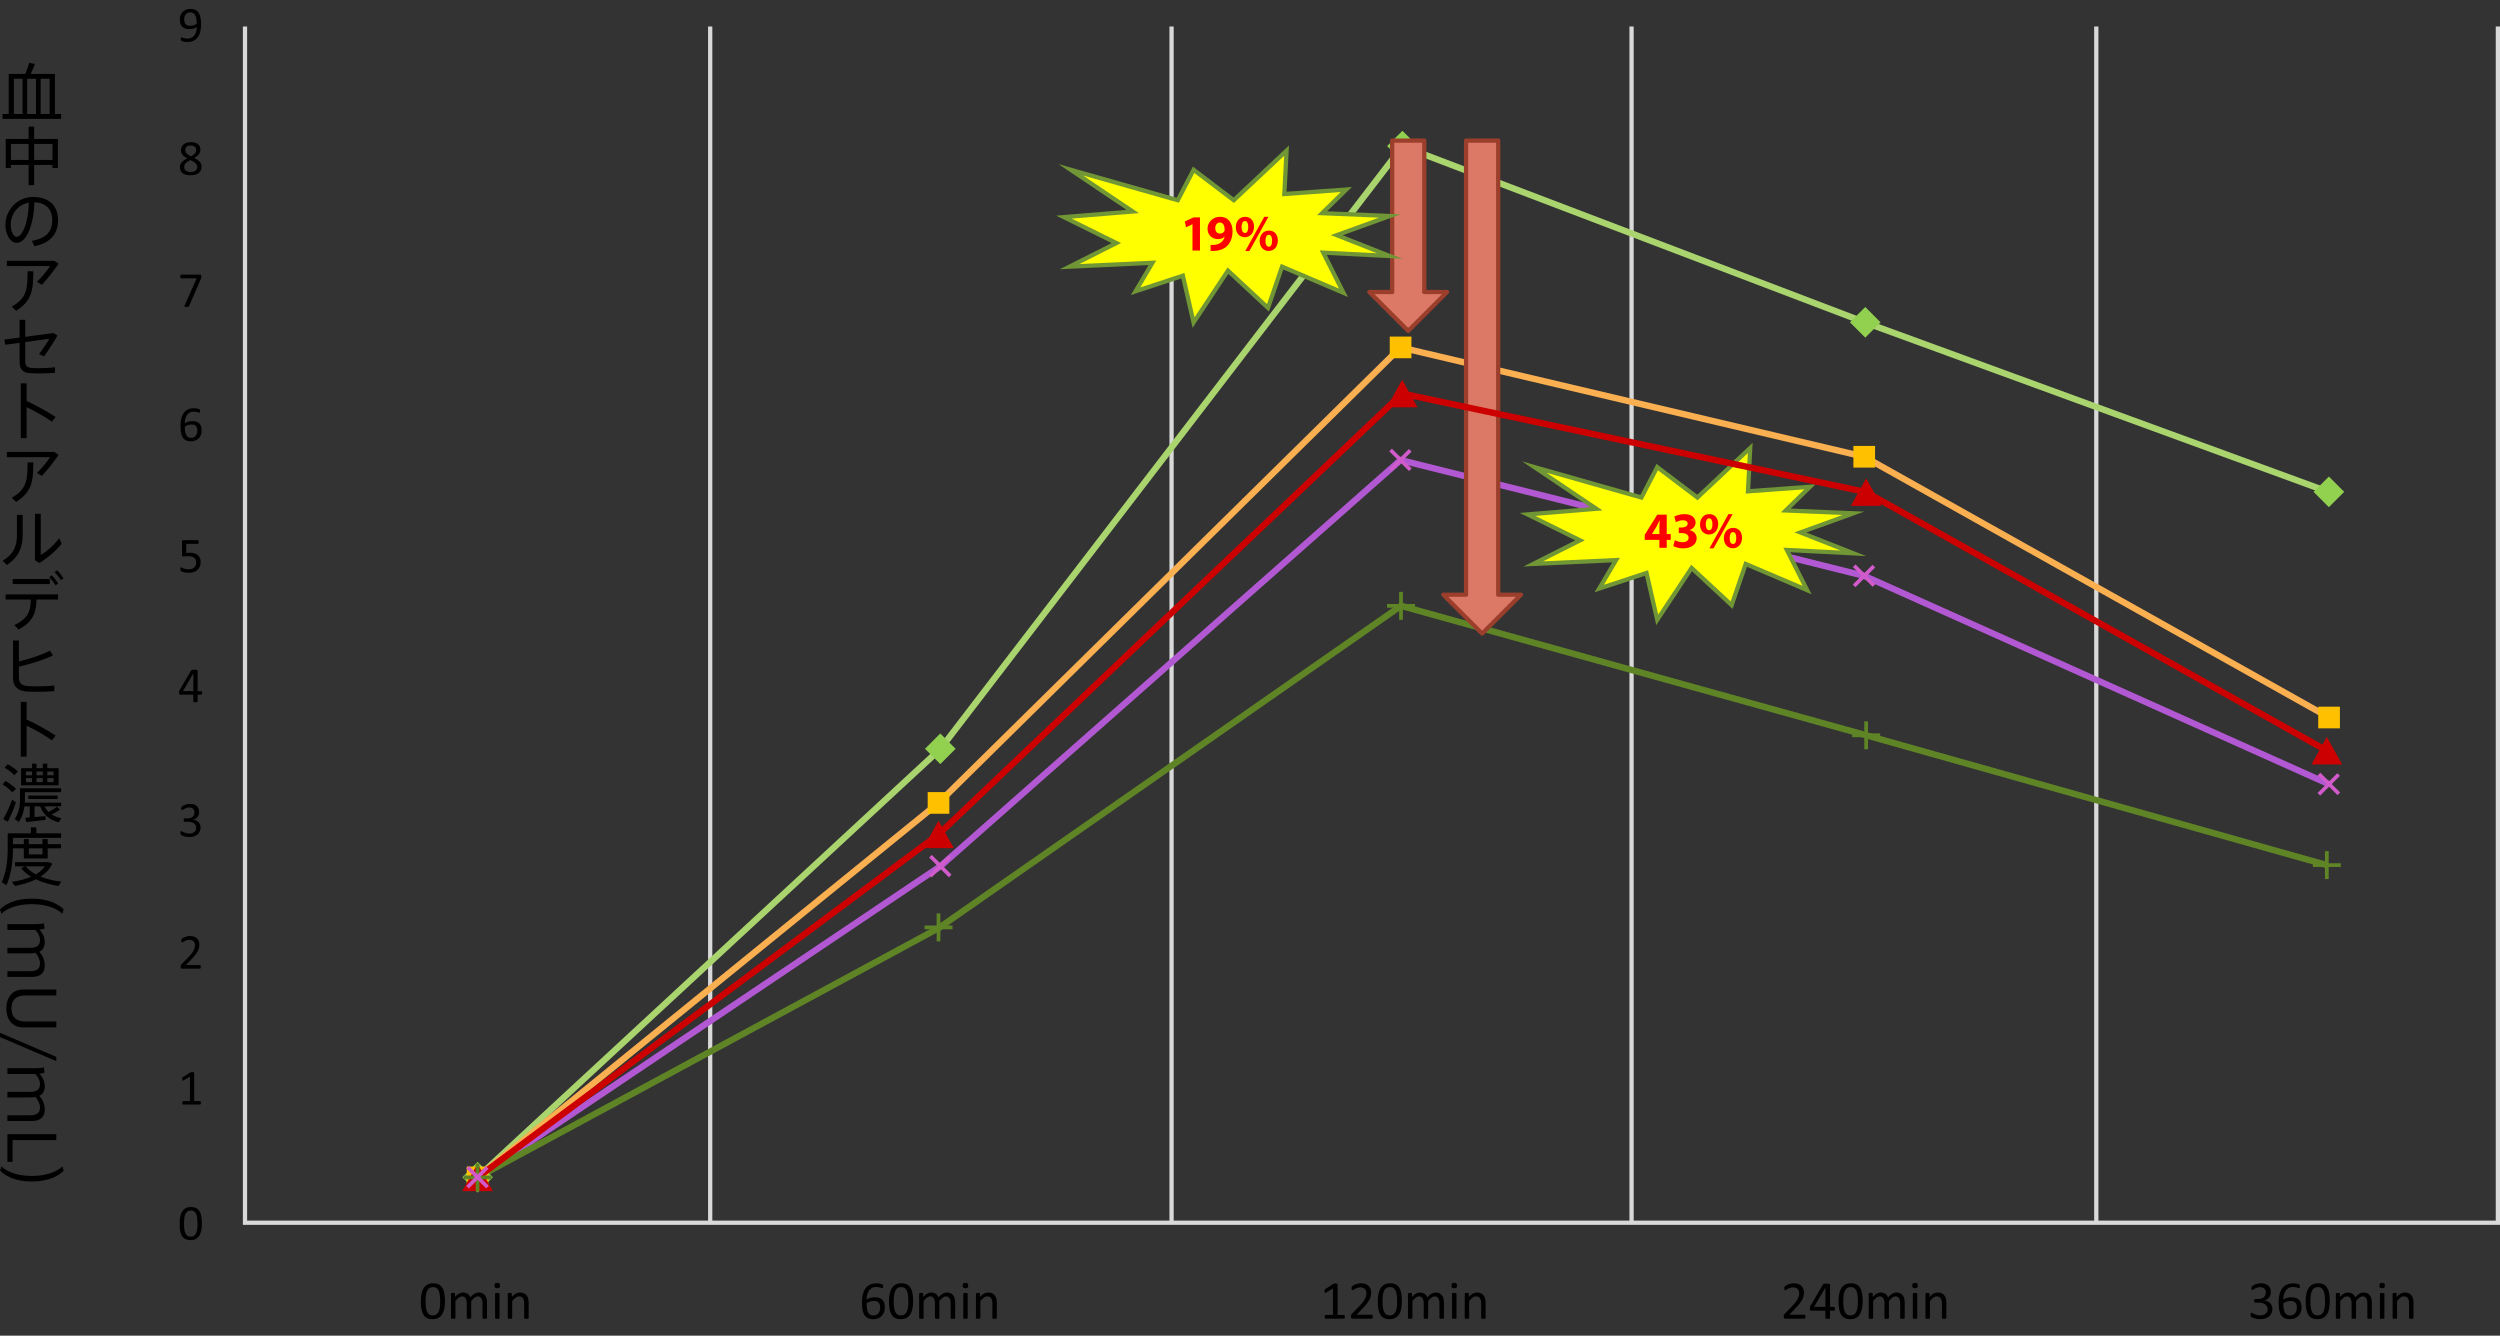 <?xml version="1.0" encoding="utf-8"?>
<!-- Generator: Adobe Illustrator 27.9.3, SVG Export Plug-In . SVG Version: 9.03 Build 53313)  -->
<svg version="1.1" id="レイヤー_1" xmlns="http://www.w3.org/2000/svg" xmlns:xlink="http://www.w3.org/1999/xlink" x="0px"
	 y="0px" width="588.609px" height="314.468px" viewBox="0 0 588.609 314.468"
	 enable-background="new 0 0 588.609 314.468" xml:space="preserve">
<rect x="0" y="0" width="588.609" height="314.468" fill="#333333" stroke="none"/>
<g>
	<polyline fill="none" stroke="#D9D9D9" stroke-miterlimit="10" points="57.684,6.24 57.684,287.882 
		588.109,287.882 588.109,6.24 	"/>
	<line fill="none" stroke="#D9D9D9" stroke-miterlimit="10" x1="167.212" y1="6.24" x2="167.212" y2="287.882"/>
	<line fill="none" stroke="#D9D9D9" stroke-miterlimit="10" x1="275.839" y1="6.24" x2="275.839" y2="287.882"/>
	<line fill="none" stroke="#D9D9D9" stroke-miterlimit="10" x1="384.143" y1="6.24" x2="384.143" y2="287.882"/>
	<line fill="none" stroke="#D9D9D9" stroke-miterlimit="10" x1="493.558" y1="6.24" x2="493.558" y2="287.882"/>
</g>
<g>
	<path d="M104.758,306.349c0,0.631-0.05,1.206-0.149,1.727
		c-0.099,0.521-0.264,0.968-0.495,1.343c-0.23,0.374-0.532,0.664-0.904,0.869
		s-0.832,0.309-1.377,0.309c-0.516,0-0.951-0.093-1.304-0.276
		c-0.354-0.185-0.638-0.455-0.854-0.812s-0.369-0.798-0.46-1.32
		c-0.091-0.522-0.136-1.123-0.136-1.8c0-0.626,0.051-1.201,0.152-1.724
		s0.267-0.971,0.495-1.346c0.229-0.374,0.529-0.664,0.901-0.869
		s0.83-0.308,1.371-0.308c0.521,0,0.958,0.092,1.311,0.275
		c0.353,0.185,0.638,0.455,0.854,0.812s0.369,0.798,0.46,1.32
		C104.712,305.071,104.758,305.672,104.758,306.349z M103.641,306.425
		c0-0.41-0.015-0.778-0.044-1.104s-0.073-0.613-0.13-0.863
		c-0.057-0.25-0.131-0.465-0.222-0.645c-0.091-0.18-0.2-0.328-0.327-0.444
		s-0.272-0.201-0.435-0.254c-0.163-0.053-0.346-0.079-0.549-0.079
		c-0.36,0-0.652,0.085-0.876,0.254s-0.401,0.402-0.53,0.698
		c-0.129,0.296-0.217,0.644-0.264,1.041s-0.07,0.825-0.07,1.282
		c0,0.613,0.032,1.135,0.095,1.564s0.164,0.78,0.302,1.051
		c0.137,0.271,0.313,0.468,0.526,0.59c0.214,0.123,0.473,0.185,0.778,0.185
		c0.237,0,0.445-0.038,0.625-0.114c0.18-0.076,0.334-0.186,0.463-0.327
		c0.129-0.142,0.236-0.312,0.321-0.511s0.152-0.419,0.203-0.66
		s0.085-0.503,0.105-0.784C103.631,307.022,103.641,306.729,103.641,306.425z"/>
	<path d="M114.654,310.316c0,0.033-0.008,0.062-0.025,0.085s-0.044,0.044-0.083,0.061
		s-0.091,0.029-0.159,0.038s-0.152,0.013-0.254,0.013
		c-0.106,0-0.193-0.004-0.26-0.013s-0.122-0.021-0.162-0.038
		c-0.04-0.017-0.068-0.037-0.085-0.061s-0.025-0.052-0.025-0.085V306.844
		c0-0.241-0.021-0.461-0.063-0.66s-0.11-0.37-0.203-0.514
		c-0.093-0.145-0.211-0.254-0.355-0.33s-0.313-0.115-0.508-0.115
		c-0.241,0-0.483,0.094-0.727,0.279c-0.243,0.187-0.511,0.46-0.803,0.819v3.993
		c0,0.033-0.009,0.062-0.025,0.085s-0.045,0.044-0.086,0.061
		c-0.04,0.017-0.094,0.029-0.162,0.038s-0.152,0.013-0.254,0.013
		c-0.097,0-0.181-0.004-0.25-0.013c-0.07-0.009-0.125-0.021-0.165-0.038
		c-0.041-0.017-0.068-0.037-0.083-0.061c-0.015-0.023-0.022-0.052-0.022-0.085
		V306.844c0-0.241-0.023-0.461-0.07-0.66s-0.116-0.37-0.209-0.514
		c-0.093-0.145-0.21-0.254-0.352-0.33c-0.142-0.076-0.311-0.115-0.505-0.115
		c-0.241,0-0.484,0.094-0.73,0.279c-0.246,0.187-0.512,0.46-0.8,0.819v3.993
		c0,0.033-0.008,0.062-0.025,0.085s-0.044,0.044-0.083,0.061
		s-0.091,0.029-0.159,0.038s-0.155,0.013-0.26,0.013
		c-0.102,0-0.187-0.004-0.254-0.013s-0.122-0.021-0.162-0.038
		c-0.04-0.017-0.067-0.037-0.082-0.061c-0.015-0.023-0.022-0.052-0.022-0.085
		v-5.713c0-0.034,0.006-0.062,0.019-0.086s0.038-0.045,0.076-0.063
		c0.038-0.02,0.086-0.032,0.146-0.038c0.06-0.007,0.138-0.01,0.235-0.01
		c0.093,0,0.17,0.003,0.232,0.01c0.061,0.006,0.108,0.019,0.143,0.038
		c0.034,0.019,0.058,0.04,0.073,0.063c0.015,0.023,0.022,0.052,0.022,0.086
		v0.755c0.322-0.359,0.634-0.623,0.936-0.79
		c0.303-0.167,0.608-0.251,0.917-0.251c0.237,0,0.45,0.027,0.638,0.083
		c0.188,0.055,0.354,0.132,0.498,0.231s0.267,0.218,0.368,0.355
		s0.187,0.291,0.254,0.46c0.19-0.207,0.371-0.383,0.543-0.527
		c0.171-0.144,0.336-0.26,0.495-0.349c0.158-0.089,0.313-0.153,0.463-0.193
		c0.15-0.04,0.302-0.061,0.454-0.061c0.368,0,0.677,0.064,0.927,0.193
		s0.452,0.302,0.606,0.518c0.154,0.216,0.264,0.469,0.33,0.759
		c0.065,0.29,0.098,0.596,0.098,0.917V310.316z"/>
	<path d="M117.732,302.674c0,0.245-0.047,0.412-0.14,0.501s-0.265,0.134-0.514,0.134
		c-0.246,0-0.414-0.044-0.504-0.131c-0.091-0.087-0.137-0.25-0.137-0.492
		c0-0.245,0.047-0.412,0.14-0.501s0.265-0.134,0.514-0.134
		c0.246,0,0.414,0.044,0.504,0.131C117.687,302.269,117.732,302.432,117.732,302.674z
		 M117.612,310.316c0,0.033-0.008,0.062-0.025,0.085s-0.044,0.044-0.083,0.061
		s-0.091,0.029-0.159,0.038s-0.155,0.013-0.26,0.013
		c-0.102,0-0.187-0.004-0.254-0.013s-0.122-0.021-0.162-0.038
		c-0.04-0.017-0.067-0.037-0.082-0.061c-0.015-0.023-0.022-0.052-0.022-0.085
		v-5.713c0-0.03,0.007-0.058,0.022-0.083c0.015-0.025,0.042-0.047,0.082-0.063
		c0.041-0.017,0.095-0.029,0.162-0.038s0.152-0.013,0.254-0.013
		c0.105,0,0.192,0.004,0.26,0.013s0.121,0.021,0.159,0.038
		s0.065,0.038,0.083,0.063s0.025,0.053,0.025,0.083V310.316z"/>
	<path d="M124.467,310.316c0,0.033-0.008,0.062-0.025,0.085s-0.044,0.044-0.083,0.061
		s-0.091,0.029-0.159,0.038s-0.152,0.013-0.254,0.013
		c-0.106,0-0.193-0.004-0.26-0.013s-0.121-0.021-0.159-0.038
		s-0.066-0.037-0.083-0.061s-0.025-0.052-0.025-0.085v-3.346
		c0-0.326-0.025-0.588-0.076-0.787s-0.125-0.37-0.222-0.514
		c-0.097-0.145-0.223-0.254-0.377-0.33c-0.155-0.076-0.333-0.115-0.537-0.115
		c-0.262,0-0.525,0.094-0.787,0.279c-0.262,0.187-0.538,0.46-0.825,0.819v3.993
		c0,0.033-0.008,0.062-0.025,0.085s-0.044,0.044-0.083,0.061
		s-0.091,0.029-0.159,0.038s-0.155,0.013-0.26,0.013
		c-0.102,0-0.187-0.004-0.254-0.013s-0.122-0.021-0.162-0.038
		c-0.04-0.017-0.067-0.037-0.082-0.061c-0.015-0.023-0.022-0.052-0.022-0.085
		v-5.713c0-0.034,0.006-0.062,0.019-0.086s0.038-0.045,0.076-0.063
		c0.038-0.02,0.086-0.032,0.146-0.038c0.06-0.007,0.138-0.01,0.235-0.01
		c0.093,0,0.17,0.003,0.232,0.01c0.061,0.006,0.108,0.019,0.143,0.038
		c0.034,0.019,0.058,0.04,0.073,0.063c0.015,0.023,0.022,0.052,0.022,0.086
		v0.755c0.322-0.359,0.642-0.623,0.961-0.79
		c0.32-0.167,0.643-0.251,0.968-0.251c0.381,0,0.702,0.064,0.961,0.193
		c0.261,0.129,0.471,0.302,0.632,0.518s0.276,0.469,0.346,0.759
		c0.07,0.29,0.105,0.638,0.105,1.044V310.316z"/>
</g>
<g>
	<path d="M208.333,307.814c0,0.36-0.055,0.708-0.165,1.045
		c-0.11,0.336-0.279,0.633-0.508,0.889s-0.518,0.461-0.87,0.615
		s-0.766,0.232-1.244,0.232c-0.343,0-0.646-0.043-0.908-0.127
		c-0.262-0.085-0.491-0.206-0.686-0.362s-0.356-0.349-0.486-0.577
		c-0.129-0.229-0.232-0.489-0.311-0.781c-0.079-0.292-0.135-0.611-0.168-0.959
		c-0.034-0.347-0.051-0.719-0.051-1.117c0-0.351,0.019-0.706,0.057-1.066
		c0.038-0.359,0.105-0.706,0.203-1.041c0.098-0.334,0.229-0.648,0.396-0.942
		c0.167-0.294,0.377-0.55,0.629-0.768c0.251-0.218,0.553-0.391,0.904-0.518
		s0.76-0.19,1.225-0.19c0.157,0,0.315,0.01,0.476,0.028
		c0.161,0.02,0.309,0.045,0.444,0.076c0.136,0.032,0.25,0.067,0.343,0.104
		c0.093,0.039,0.154,0.069,0.184,0.093s0.052,0.049,0.067,0.076
		c0.015,0.027,0.026,0.057,0.035,0.089c0.008,0.031,0.015,0.067,0.019,0.107
		s0.006,0.09,0.006,0.149c0,0.076-0.001,0.142-0.003,0.196
		c-0.002,0.056-0.01,0.1-0.025,0.134c-0.015,0.034-0.034,0.06-0.057,0.076
		c-0.023,0.017-0.054,0.025-0.092,0.025c-0.046,0-0.11-0.015-0.19-0.044
		c-0.081-0.03-0.178-0.062-0.292-0.099s-0.253-0.069-0.416-0.099
		c-0.163-0.029-0.353-0.045-0.568-0.045c-0.394,0-0.732,0.081-1.016,0.242
		c-0.283,0.16-0.515,0.376-0.695,0.646c-0.18,0.271-0.313,0.586-0.399,0.943
		c-0.087,0.357-0.137,0.73-0.149,1.12c0.11-0.063,0.234-0.127,0.371-0.19
		c0.138-0.063,0.288-0.121,0.451-0.172c0.163-0.051,0.335-0.092,0.517-0.123
		c0.182-0.032,0.376-0.048,0.584-0.048c0.444,0,0.819,0.061,1.124,0.181
		c0.305,0.121,0.551,0.288,0.739,0.502c0.188,0.214,0.323,0.465,0.403,0.755
		S208.333,307.477,208.333,307.814z M207.229,307.916c0-0.245-0.024-0.468-0.073-0.669
		c-0.049-0.201-0.13-0.372-0.245-0.511c-0.114-0.141-0.267-0.248-0.457-0.324
		s-0.425-0.114-0.705-0.114c-0.156,0-0.313,0.014-0.47,0.041
		s-0.308,0.065-0.454,0.114c-0.146,0.049-0.285,0.106-0.419,0.172
		c-0.133,0.065-0.255,0.137-0.365,0.213c0,0.545,0.035,1.002,0.105,1.371
		c0.069,0.367,0.171,0.663,0.305,0.885c0.133,0.223,0.299,0.381,0.498,0.477
		c0.199,0.095,0.432,0.143,0.698,0.143c0.271,0,0.506-0.051,0.705-0.152
		s0.364-0.238,0.495-0.409c0.131-0.172,0.228-0.364,0.289-0.578
		C207.198,308.359,207.229,308.141,207.229,307.916z"/>
	<path d="M214.986,306.349c0,0.631-0.05,1.206-0.149,1.727
		c-0.1,0.521-0.265,0.968-0.495,1.343c-0.231,0.374-0.532,0.664-0.905,0.869
		s-0.832,0.309-1.377,0.309c-0.517,0-0.951-0.093-1.305-0.276
		c-0.353-0.185-0.638-0.455-0.854-0.812s-0.369-0.798-0.46-1.32
		c-0.091-0.522-0.137-1.123-0.137-1.8c0-0.626,0.051-1.201,0.152-1.724
		s0.267-0.971,0.495-1.346c0.229-0.374,0.529-0.664,0.901-0.869
		s0.829-0.308,1.371-0.308c0.521,0,0.958,0.092,1.311,0.275
		c0.354,0.185,0.638,0.455,0.854,0.812s0.369,0.798,0.46,1.32
		C214.94,305.071,214.986,305.672,214.986,306.349z M213.869,306.425
		c0-0.41-0.015-0.778-0.044-1.104s-0.073-0.613-0.13-0.863
		c-0.058-0.25-0.131-0.465-0.223-0.645c-0.091-0.18-0.2-0.328-0.327-0.444
		s-0.272-0.201-0.435-0.254c-0.163-0.053-0.346-0.079-0.549-0.079
		c-0.359,0-0.651,0.085-0.876,0.254s-0.401,0.402-0.53,0.698
		c-0.129,0.296-0.217,0.644-0.263,1.041s-0.07,0.825-0.07,1.282
		c0,0.613,0.032,1.135,0.095,1.564s0.164,0.78,0.301,1.051
		c0.138,0.271,0.313,0.468,0.527,0.59c0.213,0.123,0.473,0.185,0.777,0.185
		c0.237,0,0.445-0.038,0.625-0.114c0.18-0.076,0.334-0.186,0.464-0.327
		c0.129-0.142,0.235-0.312,0.32-0.511s0.152-0.419,0.203-0.66
		s0.086-0.503,0.104-0.784C213.859,307.022,213.869,306.729,213.869,306.425z"/>
	<path d="M224.882,310.316c0,0.033-0.009,0.062-0.025,0.085s-0.044,0.044-0.083,0.061
		s-0.091,0.029-0.159,0.038s-0.152,0.013-0.254,0.013
		c-0.105,0-0.192-0.004-0.26-0.013s-0.122-0.021-0.162-0.038
		c-0.041-0.017-0.069-0.037-0.086-0.061s-0.025-0.052-0.025-0.085V306.844
		c0-0.241-0.021-0.461-0.063-0.66s-0.11-0.37-0.203-0.514
		c-0.093-0.145-0.212-0.254-0.355-0.33s-0.313-0.115-0.508-0.115
		c-0.241,0-0.483,0.094-0.727,0.279c-0.244,0.187-0.511,0.46-0.803,0.819v3.993
		c0,0.033-0.008,0.062-0.025,0.085s-0.045,0.044-0.085,0.061
		c-0.041,0.017-0.095,0.029-0.162,0.038s-0.152,0.013-0.254,0.013
		c-0.098,0-0.181-0.004-0.251-0.013c-0.069-0.009-0.125-0.021-0.165-0.038
		c-0.04-0.017-0.067-0.037-0.082-0.061c-0.015-0.023-0.022-0.052-0.022-0.085
		V306.844c0-0.241-0.023-0.461-0.07-0.66s-0.117-0.37-0.209-0.514
		c-0.093-0.145-0.21-0.254-0.353-0.33c-0.142-0.076-0.31-0.115-0.504-0.115
		c-0.241,0-0.485,0.094-0.73,0.279c-0.245,0.187-0.512,0.46-0.8,0.819v3.993
		c0,0.033-0.009,0.062-0.025,0.085s-0.044,0.044-0.083,0.061
		s-0.091,0.029-0.159,0.038s-0.154,0.013-0.26,0.013
		c-0.102,0-0.186-0.004-0.254-0.013s-0.122-0.021-0.162-0.038
		c-0.041-0.017-0.068-0.037-0.083-0.061c-0.015-0.023-0.022-0.052-0.022-0.085
		v-5.713c0-0.034,0.006-0.062,0.019-0.086s0.038-0.045,0.076-0.063
		c0.038-0.02,0.087-0.032,0.146-0.038c0.059-0.007,0.137-0.01,0.235-0.01
		c0.093,0,0.17,0.003,0.231,0.01c0.062,0.006,0.109,0.019,0.143,0.038
		c0.034,0.019,0.058,0.04,0.073,0.063c0.015,0.023,0.022,0.052,0.022,0.086
		v0.755c0.321-0.359,0.634-0.623,0.937-0.79
		c0.302-0.167,0.608-0.251,0.917-0.251c0.237,0,0.45,0.027,0.638,0.083
		c0.188,0.055,0.354,0.132,0.499,0.231s0.267,0.218,0.368,0.355
		s0.186,0.291,0.254,0.46c0.19-0.207,0.372-0.383,0.542-0.527
		c0.172-0.144,0.337-0.26,0.495-0.349c0.159-0.089,0.313-0.153,0.464-0.193
		c0.15-0.04,0.301-0.061,0.454-0.061c0.368,0,0.677,0.064,0.927,0.193
		s0.452,0.302,0.606,0.518c0.155,0.216,0.265,0.469,0.33,0.759
		c0.066,0.29,0.099,0.596,0.099,0.917V310.316z"/>
	<path d="M227.96,302.674c0,0.245-0.046,0.412-0.14,0.501s-0.264,0.134-0.514,0.134
		c-0.245,0-0.414-0.044-0.505-0.131c-0.091-0.087-0.136-0.25-0.136-0.492
		c0-0.245,0.046-0.412,0.14-0.501s0.264-0.134,0.514-0.134
		c0.245,0,0.414,0.044,0.505,0.131C227.915,302.269,227.96,302.432,227.96,302.674z
		 M227.84,310.316c0,0.033-0.009,0.062-0.025,0.085s-0.044,0.044-0.083,0.061
		s-0.091,0.029-0.159,0.038s-0.154,0.013-0.26,0.013
		c-0.102,0-0.186-0.004-0.254-0.013s-0.122-0.021-0.162-0.038
		c-0.041-0.017-0.068-0.037-0.083-0.061c-0.015-0.023-0.022-0.052-0.022-0.085
		v-5.713c0-0.03,0.007-0.058,0.022-0.083c0.015-0.025,0.042-0.047,0.083-0.063
		c0.04-0.017,0.094-0.029,0.162-0.038s0.152-0.013,0.254-0.013
		c0.106,0,0.193,0.004,0.26,0.013s0.121,0.021,0.159,0.038
		s0.066,0.038,0.083,0.063s0.025,0.053,0.025,0.083V310.316z"/>
	<path d="M234.695,310.316c0,0.033-0.009,0.062-0.025,0.085s-0.044,0.044-0.083,0.061
		s-0.091,0.029-0.159,0.038s-0.152,0.013-0.254,0.013
		c-0.105,0-0.192-0.004-0.26-0.013s-0.121-0.021-0.159-0.038
		s-0.065-0.037-0.083-0.061s-0.025-0.052-0.025-0.085v-3.346
		c0-0.326-0.025-0.588-0.076-0.787s-0.125-0.37-0.222-0.514
		c-0.098-0.145-0.223-0.254-0.378-0.33c-0.154-0.076-0.333-0.115-0.536-0.115
		c-0.263,0-0.524,0.094-0.787,0.279c-0.263,0.187-0.537,0.46-0.825,0.819v3.993
		c0,0.033-0.009,0.062-0.025,0.085s-0.044,0.044-0.083,0.061
		s-0.091,0.029-0.159,0.038s-0.154,0.013-0.26,0.013
		c-0.102,0-0.186-0.004-0.254-0.013s-0.122-0.021-0.162-0.038
		c-0.041-0.017-0.068-0.037-0.083-0.061c-0.015-0.023-0.022-0.052-0.022-0.085
		v-5.713c0-0.034,0.006-0.062,0.019-0.086s0.038-0.045,0.076-0.063
		c0.038-0.02,0.087-0.032,0.146-0.038c0.059-0.007,0.137-0.01,0.235-0.01
		c0.093,0,0.17,0.003,0.231,0.01c0.062,0.006,0.109,0.019,0.143,0.038
		c0.034,0.019,0.058,0.04,0.073,0.063c0.015,0.023,0.022,0.052,0.022,0.086
		v0.755c0.321-0.359,0.642-0.623,0.962-0.79
		c0.319-0.167,0.642-0.251,0.968-0.251c0.381,0,0.701,0.064,0.962,0.193
		c0.26,0.129,0.471,0.302,0.631,0.518s0.276,0.469,0.346,0.759
		c0.069,0.29,0.104,0.638,0.104,1.044V310.316z"/>
</g>
<g>
	<path d="M316.637,310.043c0,0.08-0.007,0.148-0.019,0.203
		c-0.014,0.055-0.03,0.1-0.051,0.133c-0.021,0.034-0.046,0.059-0.073,0.073
		c-0.028,0.015-0.057,0.022-0.086,0.022h-4.291c-0.029,0-0.058-0.008-0.083-0.022
		s-0.049-0.039-0.072-0.073c-0.023-0.033-0.041-0.078-0.055-0.133
		c-0.012-0.055-0.019-0.123-0.019-0.203c0-0.076,0.007-0.142,0.019-0.197
		c0.014-0.055,0.029-0.1,0.048-0.136c0.02-0.036,0.042-0.063,0.07-0.083
		c0.027-0.019,0.058-0.028,0.092-0.028h1.714v-6.246l-1.587,0.946
		c-0.08,0.042-0.146,0.067-0.193,0.076c-0.049,0.008-0.088-0.002-0.118-0.029
		c-0.029-0.027-0.049-0.072-0.06-0.137c-0.011-0.062-0.017-0.144-0.017-0.24
		c0-0.072,0.004-0.134,0.01-0.185c0.007-0.051,0.016-0.093,0.029-0.127
		c0.012-0.034,0.03-0.063,0.054-0.089c0.022-0.025,0.054-0.051,0.092-0.076
		l1.892-1.213c0.017-0.012,0.038-0.022,0.063-0.031s0.058-0.017,0.095-0.025
		c0.039-0.009,0.083-0.014,0.134-0.016s0.114-0.004,0.19-0.004
		c0.102,0,0.187,0.005,0.254,0.014c0.067,0.008,0.121,0.02,0.158,0.034
		c0.039,0.015,0.064,0.034,0.076,0.058c0.014,0.023,0.02,0.047,0.02,0.072
		v7.218h1.485c0.034,0,0.065,0.01,0.095,0.028
		c0.03,0.02,0.055,0.047,0.073,0.083c0.02,0.036,0.034,0.081,0.045,0.136
		C316.632,309.901,316.637,309.967,316.637,310.043z"/>
	<path d="M323.206,310.005c0,0.076-0.005,0.144-0.016,0.203
		c-0.01,0.06-0.025,0.109-0.044,0.149c-0.02,0.04-0.045,0.069-0.076,0.089
		c-0.032,0.019-0.067,0.028-0.104,0.028h-4.539c-0.06,0-0.111-0.008-0.155-0.022
		c-0.045-0.015-0.083-0.039-0.114-0.073c-0.032-0.033-0.055-0.082-0.07-0.146
		c-0.015-0.063-0.021-0.142-0.021-0.235c0-0.084,0.003-0.158,0.01-0.222
		c0.006-0.063,0.021-0.119,0.042-0.168s0.049-0.098,0.082-0.146
		c0.032-0.049,0.075-0.101,0.128-0.155l1.641-1.688
		c0.38-0.39,0.684-0.738,0.913-1.048c0.229-0.309,0.405-0.59,0.53-0.844
		c0.124-0.254,0.205-0.484,0.245-0.691c0.039-0.208,0.059-0.402,0.059-0.584
		c0-0.183-0.03-0.354-0.092-0.518s-0.149-0.306-0.265-0.429
		c-0.116-0.123-0.262-0.22-0.436-0.292c-0.176-0.072-0.376-0.107-0.604-0.107
		c-0.266,0-0.505,0.035-0.717,0.107s-0.397,0.15-0.557,0.234
		c-0.159,0.085-0.293,0.163-0.399,0.235c-0.107,0.072-0.187,0.108-0.239,0.108
		c-0.03,0-0.058-0.009-0.082-0.025c-0.023-0.018-0.043-0.045-0.059-0.083
		s-0.027-0.089-0.036-0.152s-0.013-0.14-0.013-0.229
		c0-0.063,0.002-0.118,0.006-0.165s0.012-0.087,0.022-0.121
		c0.011-0.033,0.024-0.065,0.041-0.095s0.051-0.066,0.102-0.111
		c0.051-0.044,0.139-0.104,0.264-0.181c0.124-0.076,0.281-0.151,0.47-0.226
		c0.188-0.074,0.396-0.136,0.622-0.187c0.226-0.051,0.464-0.076,0.714-0.076
		c0.397,0,0.746,0.056,1.044,0.168c0.299,0.112,0.546,0.266,0.743,0.46
		c0.196,0.194,0.344,0.421,0.441,0.679c0.097,0.259,0.146,0.533,0.146,0.826
		c0,0.262-0.023,0.523-0.069,0.783c-0.047,0.261-0.146,0.542-0.296,0.845
		c-0.149,0.303-0.367,0.639-0.65,1.009s-0.66,0.797-1.13,1.279l-1.301,1.358
		h3.573c0.034,0,0.066,0.01,0.099,0.028c0.031,0.02,0.059,0.048,0.082,0.086
		s0.041,0.086,0.051,0.143C323.201,309.862,323.206,309.929,323.206,310.005z"/>
	<path d="M330.068,306.349c0,0.631-0.05,1.206-0.149,1.727s-0.264,0.968-0.495,1.343
		c-0.23,0.374-0.532,0.664-0.904,0.869s-0.831,0.309-1.378,0.309
		c-0.516,0-0.951-0.093-1.304-0.276c-0.354-0.185-0.638-0.455-0.854-0.812
		c-0.215-0.357-0.369-0.798-0.46-1.32s-0.136-1.123-0.136-1.8
		c0-0.626,0.051-1.201,0.152-1.724s0.266-0.971,0.494-1.346
		c0.229-0.374,0.529-0.664,0.902-0.869c0.372-0.205,0.829-0.308,1.371-0.308
		c0.52,0,0.957,0.092,1.311,0.275c0.354,0.185,0.638,0.455,0.854,0.812
		s0.369,0.798,0.46,1.32S330.068,305.672,330.068,306.349z M328.951,306.425
		c0-0.41-0.015-0.778-0.044-1.104c-0.03-0.326-0.073-0.613-0.131-0.863
		c-0.057-0.25-0.131-0.465-0.222-0.645s-0.2-0.328-0.327-0.444
		s-0.271-0.201-0.435-0.254s-0.347-0.079-0.55-0.079
		c-0.359,0-0.651,0.085-0.875,0.254c-0.225,0.169-0.401,0.402-0.53,0.698
		c-0.13,0.296-0.217,0.644-0.264,1.041s-0.069,0.825-0.069,1.282
		c0,0.613,0.031,1.135,0.095,1.564s0.164,0.78,0.302,1.051
		c0.137,0.271,0.312,0.468,0.526,0.59c0.214,0.123,0.474,0.185,0.778,0.185
		c0.236,0,0.445-0.038,0.625-0.114s0.334-0.186,0.463-0.327
		s0.236-0.312,0.32-0.511c0.085-0.199,0.152-0.419,0.203-0.66
		s0.086-0.503,0.105-0.784C328.941,307.022,328.951,306.729,328.951,306.425z"/>
	<path d="M339.964,310.316c0,0.033-0.008,0.062-0.025,0.085
		c-0.017,0.023-0.044,0.044-0.082,0.061s-0.091,0.029-0.158,0.038
		c-0.068,0.009-0.152,0.013-0.254,0.013c-0.106,0-0.193-0.004-0.261-0.013
		s-0.122-0.021-0.162-0.038s-0.068-0.037-0.085-0.061
		c-0.018-0.023-0.025-0.052-0.025-0.085V306.844c0-0.241-0.021-0.461-0.064-0.66
		c-0.042-0.199-0.109-0.37-0.203-0.514c-0.093-0.145-0.211-0.254-0.355-0.33
		c-0.144-0.076-0.312-0.115-0.508-0.115c-0.24,0-0.482,0.094-0.727,0.279
		c-0.243,0.187-0.511,0.46-0.803,0.819v3.993c0,0.033-0.009,0.062-0.025,0.085
		s-0.045,0.044-0.086,0.061c-0.04,0.017-0.094,0.029-0.162,0.038
		c-0.067,0.009-0.152,0.013-0.254,0.013c-0.097,0-0.181-0.004-0.25-0.013
		c-0.07-0.009-0.125-0.021-0.165-0.038s-0.067-0.037-0.083-0.061
		c-0.015-0.023-0.021-0.052-0.021-0.085V306.844c0-0.241-0.023-0.461-0.07-0.66
		s-0.116-0.37-0.209-0.514c-0.094-0.145-0.211-0.254-0.353-0.33
		s-0.311-0.115-0.505-0.115c-0.241,0-0.484,0.094-0.73,0.279
		c-0.245,0.187-0.512,0.46-0.799,0.819v3.993c0,0.033-0.009,0.062-0.025,0.085
		c-0.018,0.023-0.045,0.044-0.083,0.061s-0.091,0.029-0.159,0.038
		c-0.067,0.009-0.154,0.013-0.26,0.013c-0.102,0-0.187-0.004-0.254-0.013
		s-0.121-0.021-0.162-0.038c-0.04-0.017-0.067-0.037-0.082-0.061
		c-0.016-0.023-0.022-0.052-0.022-0.085v-5.713c0-0.034,0.007-0.062,0.019-0.086
		c0.014-0.023,0.039-0.045,0.076-0.063c0.039-0.02,0.087-0.032,0.146-0.038
		c0.06-0.007,0.138-0.01,0.234-0.01c0.094,0,0.171,0.003,0.232,0.01
		c0.061,0.006,0.108,0.019,0.143,0.038c0.034,0.019,0.059,0.04,0.073,0.063
		s0.022,0.052,0.022,0.086v0.755c0.321-0.359,0.633-0.623,0.936-0.79
		s0.608-0.251,0.918-0.251c0.236,0,0.449,0.027,0.638,0.083
		c0.188,0.055,0.354,0.132,0.498,0.231s0.267,0.218,0.368,0.355
		s0.187,0.291,0.254,0.46c0.19-0.207,0.371-0.383,0.543-0.527
		c0.171-0.144,0.336-0.26,0.495-0.349c0.158-0.089,0.313-0.153,0.463-0.193
		c0.15-0.04,0.302-0.061,0.454-0.061c0.368,0,0.677,0.064,0.927,0.193
		s0.452,0.302,0.606,0.518s0.264,0.469,0.33,0.759
		c0.065,0.29,0.098,0.596,0.098,0.917V310.316z"/>
	<path d="M343.043,302.674c0,0.245-0.047,0.412-0.14,0.501s-0.265,0.134-0.514,0.134
		c-0.246,0-0.414-0.044-0.505-0.131s-0.137-0.25-0.137-0.492
		c0-0.245,0.047-0.412,0.14-0.501s0.265-0.134,0.514-0.134
		c0.246,0,0.414,0.044,0.505,0.131S343.043,302.432,343.043,302.674z M342.923,310.316
		c0,0.033-0.009,0.062-0.025,0.085c-0.018,0.023-0.045,0.044-0.083,0.061
		s-0.091,0.029-0.159,0.038c-0.067,0.009-0.154,0.013-0.26,0.013
		c-0.102,0-0.187-0.004-0.254-0.013s-0.121-0.021-0.162-0.038
		c-0.04-0.017-0.067-0.037-0.082-0.061c-0.016-0.023-0.022-0.052-0.022-0.085
		v-5.713c0-0.03,0.007-0.058,0.022-0.083c0.015-0.025,0.042-0.047,0.082-0.063
		c0.041-0.017,0.095-0.029,0.162-0.038s0.152-0.013,0.254-0.013
		c0.105,0,0.192,0.004,0.26,0.013c0.068,0.009,0.121,0.021,0.159,0.038
		s0.065,0.038,0.083,0.063c0.017,0.025,0.025,0.053,0.025,0.083V310.316z"/>
	<path d="M349.778,310.316c0,0.033-0.009,0.062-0.025,0.085
		c-0.018,0.023-0.045,0.044-0.083,0.061s-0.091,0.029-0.159,0.038
		c-0.067,0.009-0.152,0.013-0.254,0.013c-0.105,0-0.192-0.004-0.26-0.013
		s-0.121-0.021-0.158-0.038c-0.039-0.017-0.066-0.037-0.083-0.061
		s-0.025-0.052-0.025-0.085v-3.346c0-0.326-0.025-0.588-0.076-0.787
		s-0.125-0.37-0.222-0.514c-0.098-0.145-0.224-0.254-0.378-0.33
		c-0.155-0.076-0.333-0.115-0.536-0.115c-0.263,0-0.525,0.094-0.787,0.279
		c-0.263,0.187-0.538,0.46-0.826,0.819v3.993c0,0.033-0.008,0.062-0.025,0.085
		c-0.017,0.023-0.044,0.044-0.082,0.061s-0.091,0.029-0.158,0.038
		c-0.068,0.009-0.155,0.013-0.261,0.013c-0.102,0-0.187-0.004-0.254-0.013
		s-0.122-0.021-0.162-0.038s-0.067-0.037-0.082-0.061s-0.022-0.052-0.022-0.085
		v-5.713c0-0.034,0.006-0.062,0.02-0.086c0.012-0.023,0.037-0.045,0.076-0.063
		c0.037-0.02,0.086-0.032,0.146-0.038c0.06-0.007,0.138-0.01,0.235-0.01
		c0.093,0,0.17,0.003,0.231,0.01c0.062,0.006,0.108,0.019,0.143,0.038
		c0.034,0.019,0.058,0.04,0.073,0.063c0.015,0.023,0.021,0.052,0.021,0.086
		v0.755c0.322-0.359,0.643-0.623,0.962-0.79s0.643-0.251,0.968-0.251
		c0.381,0,0.702,0.064,0.962,0.193c0.261,0.129,0.471,0.302,0.632,0.518
		s0.276,0.469,0.346,0.759c0.07,0.29,0.105,0.638,0.105,1.044V310.316z"/>
</g>
<g>
	<path d="M425.099,310.005c0,0.076-0.005,0.144-0.016,0.203
		c-0.01,0.06-0.025,0.109-0.044,0.149c-0.02,0.04-0.045,0.069-0.076,0.089
		c-0.032,0.019-0.067,0.028-0.104,0.028h-4.539c-0.06,0-0.111-0.008-0.155-0.022
		c-0.045-0.015-0.083-0.039-0.114-0.073c-0.032-0.033-0.055-0.082-0.07-0.146
		c-0.015-0.063-0.021-0.142-0.021-0.235c0-0.084,0.003-0.158,0.01-0.222
		c0.006-0.063,0.021-0.119,0.042-0.168s0.049-0.098,0.082-0.146
		c0.032-0.049,0.075-0.101,0.128-0.155l1.641-1.688
		c0.38-0.39,0.684-0.738,0.913-1.048c0.229-0.309,0.405-0.59,0.53-0.844
		c0.124-0.254,0.205-0.484,0.245-0.691c0.039-0.208,0.059-0.402,0.059-0.584
		c0-0.183-0.03-0.354-0.092-0.518s-0.149-0.306-0.265-0.429
		c-0.116-0.123-0.262-0.22-0.436-0.292c-0.176-0.072-0.376-0.107-0.604-0.107
		c-0.266,0-0.505,0.035-0.717,0.107s-0.397,0.15-0.557,0.234
		c-0.159,0.085-0.293,0.163-0.399,0.235c-0.107,0.072-0.187,0.108-0.239,0.108
		c-0.03,0-0.058-0.009-0.082-0.025c-0.023-0.018-0.043-0.045-0.059-0.083
		s-0.027-0.089-0.036-0.152s-0.013-0.14-0.013-0.229
		c0-0.063,0.002-0.118,0.006-0.165s0.012-0.087,0.022-0.121
		c0.011-0.033,0.024-0.065,0.041-0.095s0.051-0.066,0.102-0.111
		c0.051-0.044,0.139-0.104,0.264-0.181c0.124-0.076,0.281-0.151,0.47-0.226
		c0.188-0.074,0.396-0.136,0.622-0.187c0.226-0.051,0.464-0.076,0.714-0.076
		c0.397,0,0.746,0.056,1.044,0.168c0.299,0.112,0.546,0.266,0.743,0.46
		c0.196,0.194,0.344,0.421,0.441,0.679c0.097,0.259,0.146,0.533,0.146,0.826
		c0,0.262-0.023,0.523-0.069,0.783c-0.047,0.261-0.146,0.542-0.296,0.845
		c-0.149,0.303-0.367,0.639-0.65,1.009s-0.66,0.797-1.13,1.279l-1.301,1.358
		h3.573c0.034,0,0.066,0.01,0.099,0.028c0.031,0.02,0.059,0.048,0.082,0.086
		s0.041,0.086,0.051,0.143C425.094,309.862,425.099,309.929,425.099,310.005z"/>
	<path d="M432.037,308.139c0,0.14-0.021,0.25-0.063,0.33s-0.102,0.121-0.178,0.121
		h-0.927v1.727c0,0.033-0.009,0.062-0.026,0.085s-0.048,0.044-0.092,0.061
		c-0.043,0.017-0.1,0.029-0.17,0.038c-0.069,0.009-0.158,0.013-0.268,0.013
		c-0.104,0-0.191-0.004-0.262-0.013c-0.069-0.009-0.125-0.021-0.166-0.038
		c-0.042-0.017-0.07-0.037-0.086-0.061c-0.015-0.023-0.022-0.052-0.022-0.085
		v-1.727h-3.36c-0.051,0-0.093-0.007-0.126-0.02s-0.063-0.036-0.091-0.07
		c-0.027-0.033-0.047-0.082-0.057-0.146c-0.011-0.063-0.016-0.146-0.016-0.247
		c0-0.081,0.002-0.152,0.006-0.217c0.004-0.062,0.013-0.121,0.025-0.174
		c0.012-0.053,0.029-0.104,0.05-0.152s0.046-0.101,0.075-0.156l2.928-4.988
		c0.021-0.034,0.053-0.064,0.094-0.09s0.095-0.046,0.159-0.062
		c0.064-0.018,0.145-0.029,0.239-0.035c0.095-0.007,0.207-0.01,0.337-0.01
		c0.142,0,0.267,0.005,0.372,0.016s0.19,0.024,0.256,0.041
		c0.064,0.018,0.114,0.04,0.148,0.067s0.052,0.06,0.052,0.099V307.688h0.927
		c0.072,0,0.13,0.037,0.175,0.111C432.015,307.873,432.037,307.986,432.037,308.139z
		 M429.777,303.182h-0.013l-2.641,4.506h2.653V303.182z"/>
	<path d="M438.55,306.349c0,0.631-0.05,1.206-0.149,1.727
		c-0.099,0.521-0.265,0.968-0.495,1.343c-0.23,0.374-0.532,0.664-0.904,0.869
		s-0.832,0.309-1.377,0.309c-0.517,0-0.951-0.093-1.305-0.276
		c-0.354-0.185-0.639-0.455-0.854-0.812c-0.217-0.357-0.369-0.798-0.461-1.32
		c-0.091-0.522-0.137-1.123-0.137-1.8c0-0.626,0.051-1.201,0.152-1.724
		s0.268-0.971,0.496-1.346c0.229-0.374,0.528-0.664,0.9-0.869
		c0.373-0.205,0.83-0.308,1.371-0.308c0.521,0,0.958,0.092,1.312,0.275
		c0.353,0.185,0.638,0.455,0.854,0.812s0.369,0.798,0.46,1.32
		C438.505,305.071,438.55,305.672,438.55,306.349z M437.433,306.425
		c0-0.41-0.015-0.778-0.045-1.104c-0.029-0.326-0.072-0.613-0.13-0.863
		c-0.057-0.25-0.131-0.465-0.222-0.645c-0.092-0.18-0.2-0.328-0.327-0.444
		s-0.272-0.201-0.435-0.254c-0.163-0.053-0.346-0.079-0.549-0.079
		c-0.36,0-0.652,0.085-0.877,0.254c-0.224,0.169-0.4,0.402-0.529,0.698
		s-0.217,0.644-0.264,1.041s-0.07,0.825-0.07,1.282
		c0,0.613,0.032,1.135,0.096,1.564s0.164,0.78,0.302,1.051
		s0.313,0.468,0.526,0.59c0.214,0.123,0.473,0.185,0.777,0.185
		c0.237,0,0.445-0.038,0.626-0.114c0.18-0.076,0.334-0.186,0.463-0.327
		c0.13-0.142,0.236-0.312,0.321-0.511c0.084-0.199,0.152-0.419,0.203-0.66
		s0.085-0.503,0.104-0.784C437.423,307.022,437.433,306.729,437.433,306.425z"/>
	<path d="M448.446,310.316c0,0.033-0.009,0.062-0.025,0.085
		c-0.018,0.023-0.045,0.044-0.083,0.061s-0.091,0.029-0.159,0.038
		c-0.067,0.009-0.152,0.013-0.254,0.013c-0.105,0-0.192-0.004-0.26-0.013
		s-0.121-0.021-0.162-0.038c-0.04-0.017-0.068-0.037-0.086-0.061
		c-0.017-0.023-0.025-0.052-0.025-0.085V306.844c0-0.241-0.021-0.461-0.062-0.66
		c-0.043-0.199-0.11-0.37-0.203-0.514c-0.094-0.145-0.212-0.254-0.355-0.33
		c-0.145-0.076-0.313-0.115-0.508-0.115c-0.242,0-0.484,0.094-0.728,0.279
		c-0.243,0.187-0.511,0.46-0.803,0.819v3.993c0,0.033-0.009,0.062-0.025,0.085
		s-0.046,0.044-0.086,0.061s-0.094,0.029-0.161,0.038
		c-0.068,0.009-0.152,0.013-0.254,0.013c-0.098,0-0.182-0.004-0.251-0.013
		c-0.07-0.009-0.125-0.021-0.165-0.038c-0.041-0.017-0.068-0.037-0.083-0.061
		s-0.022-0.052-0.022-0.085V306.844c0-0.241-0.022-0.461-0.069-0.66
		s-0.116-0.37-0.21-0.514c-0.093-0.145-0.21-0.254-0.352-0.33
		c-0.143-0.076-0.311-0.115-0.505-0.115c-0.241,0-0.484,0.094-0.729,0.279
		c-0.246,0.187-0.513,0.46-0.801,0.819v3.993c0,0.033-0.008,0.062-0.025,0.085
		c-0.017,0.023-0.044,0.044-0.082,0.061s-0.091,0.029-0.158,0.038
		c-0.068,0.009-0.155,0.013-0.261,0.013c-0.102,0-0.187-0.004-0.254-0.013
		s-0.122-0.021-0.162-0.038s-0.067-0.037-0.082-0.061s-0.022-0.052-0.022-0.085
		v-5.713c0-0.034,0.006-0.062,0.02-0.086c0.012-0.023,0.037-0.045,0.076-0.063
		c0.037-0.02,0.086-0.032,0.146-0.038c0.06-0.007,0.138-0.01,0.235-0.01
		c0.093,0,0.17,0.003,0.231,0.01c0.062,0.006,0.108,0.019,0.143,0.038
		c0.034,0.019,0.058,0.04,0.073,0.063c0.015,0.023,0.021,0.052,0.021,0.086
		v0.755c0.322-0.359,0.635-0.623,0.937-0.79
		c0.303-0.167,0.608-0.251,0.917-0.251c0.237,0,0.45,0.027,0.639,0.083
		c0.188,0.055,0.354,0.132,0.498,0.231s0.267,0.218,0.368,0.355
		s0.187,0.291,0.254,0.46c0.19-0.207,0.371-0.383,0.543-0.527
		c0.171-0.144,0.336-0.26,0.495-0.349c0.158-0.089,0.312-0.153,0.463-0.193
		s0.302-0.061,0.454-0.061c0.368,0,0.677,0.064,0.927,0.193
		s0.451,0.302,0.606,0.518c0.154,0.216,0.265,0.469,0.33,0.759
		s0.099,0.596,0.099,0.917V310.316z"/>
	<path d="M451.524,302.674c0,0.245-0.047,0.412-0.14,0.501s-0.265,0.134-0.515,0.134
		c-0.245,0-0.413-0.044-0.504-0.131c-0.092-0.087-0.137-0.25-0.137-0.492
		c0-0.245,0.047-0.412,0.14-0.501s0.265-0.134,0.515-0.134
		c0.245,0,0.413,0.044,0.504,0.131C451.479,302.269,451.524,302.432,451.524,302.674z
		 M451.403,310.316c0,0.033-0.008,0.062-0.025,0.085
		c-0.017,0.023-0.044,0.044-0.082,0.061s-0.091,0.029-0.158,0.038
		c-0.068,0.009-0.155,0.013-0.261,0.013c-0.102,0-0.187-0.004-0.254-0.013
		s-0.122-0.021-0.162-0.038s-0.067-0.037-0.082-0.061s-0.022-0.052-0.022-0.085
		v-5.713c0-0.03,0.008-0.058,0.022-0.083s0.042-0.047,0.082-0.063
		s0.095-0.029,0.162-0.038s0.152-0.013,0.254-0.013
		c0.105,0,0.192,0.004,0.261,0.013c0.067,0.009,0.12,0.021,0.158,0.038
		s0.065,0.038,0.082,0.063c0.018,0.025,0.025,0.053,0.025,0.083V310.316z"/>
	<path d="M458.259,310.316c0,0.033-0.008,0.062-0.025,0.085
		c-0.017,0.023-0.044,0.044-0.082,0.061s-0.091,0.029-0.158,0.038
		c-0.068,0.009-0.152,0.013-0.254,0.013c-0.106,0-0.193-0.004-0.261-0.013
		s-0.12-0.021-0.159-0.038c-0.037-0.017-0.065-0.037-0.082-0.061
		s-0.025-0.052-0.025-0.085v-3.346c0-0.326-0.025-0.588-0.076-0.787
		s-0.125-0.37-0.223-0.514c-0.097-0.145-0.223-0.254-0.377-0.33
		s-0.334-0.115-0.537-0.115c-0.262,0-0.524,0.094-0.787,0.279
		c-0.262,0.187-0.537,0.46-0.824,0.819v3.993c0,0.033-0.009,0.062-0.025,0.085
		c-0.018,0.023-0.045,0.044-0.083,0.061s-0.091,0.029-0.159,0.038
		c-0.067,0.009-0.154,0.013-0.26,0.013c-0.102,0-0.187-0.004-0.254-0.013
		s-0.121-0.021-0.162-0.038c-0.04-0.017-0.067-0.037-0.082-0.061
		c-0.016-0.023-0.022-0.052-0.022-0.085v-5.713c0-0.034,0.007-0.062,0.019-0.086
		c0.014-0.023,0.039-0.045,0.076-0.063c0.039-0.02,0.087-0.032,0.146-0.038
		c0.06-0.007,0.138-0.01,0.234-0.01c0.094,0,0.171,0.003,0.232,0.01
		c0.061,0.006,0.108,0.019,0.143,0.038c0.034,0.019,0.059,0.04,0.073,0.063
		s0.022,0.052,0.022,0.086v0.755c0.321-0.359,0.642-0.623,0.961-0.79
		c0.32-0.167,0.643-0.251,0.969-0.251c0.381,0,0.701,0.064,0.961,0.193
		c0.261,0.129,0.471,0.302,0.632,0.518s0.276,0.469,0.346,0.759
		c0.07,0.29,0.104,0.638,0.104,1.044V310.316z"/>
</g>
<g>
	<path d="M535.021,308.126c0,0.377-0.066,0.716-0.197,1.019s-0.319,0.562-0.564,0.777
		c-0.246,0.217-0.549,0.383-0.908,0.499s-0.766,0.175-1.219,0.175
		c-0.275,0-0.532-0.022-0.771-0.067c-0.238-0.044-0.451-0.097-0.638-0.158
		s-0.341-0.125-0.464-0.19c-0.122-0.065-0.199-0.113-0.231-0.143
		c-0.031-0.03-0.056-0.06-0.073-0.09c-0.017-0.029-0.031-0.065-0.044-0.107
		s-0.022-0.094-0.028-0.155c-0.007-0.062-0.01-0.137-0.01-0.226
		c0-0.152,0.016-0.258,0.045-0.317c0.031-0.06,0.074-0.089,0.131-0.089
		c0.039,0,0.116,0.034,0.231,0.102c0.114,0.067,0.263,0.141,0.442,0.219
		s0.391,0.151,0.632,0.219c0.241,0.068,0.509,0.102,0.804,0.102
		c0.287,0,0.539-0.035,0.756-0.107s0.399-0.174,0.547-0.305
		s0.258-0.287,0.332-0.467s0.111-0.375,0.111-0.587
		c0-0.232-0.048-0.442-0.142-0.628c-0.094-0.187-0.231-0.348-0.413-0.482
		c-0.182-0.136-0.404-0.239-0.668-0.312c-0.265-0.072-0.565-0.108-0.902-0.108
		h-0.806c-0.035,0-0.069-0.007-0.102-0.021c-0.033-0.015-0.062-0.039-0.085-0.073
		c-0.024-0.034-0.045-0.078-0.06-0.134c-0.016-0.055-0.022-0.127-0.022-0.215
		c0-0.081,0.006-0.147,0.019-0.2s0.03-0.096,0.054-0.127
		c0.023-0.032,0.05-0.056,0.08-0.07c0.029-0.015,0.062-0.022,0.102-0.022
		h0.717c0.279,0,0.53-0.035,0.752-0.107c0.223-0.072,0.41-0.176,0.565-0.311
		c0.154-0.136,0.272-0.298,0.355-0.486c0.082-0.188,0.124-0.398,0.124-0.631
		c0-0.17-0.028-0.332-0.083-0.486s-0.138-0.289-0.247-0.402
		c-0.11-0.115-0.251-0.205-0.423-0.271c-0.171-0.065-0.369-0.099-0.593-0.099
		c-0.246,0-0.471,0.037-0.677,0.111c-0.205,0.074-0.388,0.153-0.549,0.238
		s-0.294,0.164-0.399,0.238c-0.106,0.074-0.181,0.111-0.223,0.111
		c-0.029,0-0.057-0.006-0.079-0.017c-0.023-0.011-0.042-0.031-0.058-0.063
		c-0.015-0.031-0.025-0.076-0.031-0.133c-0.007-0.058-0.01-0.133-0.01-0.226
		c0-0.063,0.002-0.119,0.006-0.168c0.005-0.049,0.014-0.091,0.025-0.127
		c0.014-0.036,0.028-0.069,0.045-0.099s0.045-0.064,0.086-0.104
		c0.04-0.04,0.121-0.099,0.244-0.175s0.273-0.151,0.454-0.226
		c0.18-0.074,0.387-0.136,0.622-0.187c0.234-0.051,0.487-0.076,0.758-0.076
		c0.381,0,0.716,0.048,1.004,0.146c0.287,0.098,0.527,0.235,0.72,0.413
		s0.337,0.39,0.432,0.638c0.096,0.247,0.144,0.521,0.144,0.821
		c0,0.259-0.034,0.499-0.102,0.721c-0.068,0.223-0.168,0.419-0.299,0.591
		c-0.131,0.171-0.292,0.317-0.482,0.438c-0.19,0.121-0.41,0.204-0.66,0.251
		v0.013c0.283,0.029,0.543,0.101,0.777,0.213c0.235,0.112,0.438,0.253,0.606,0.422
		s0.302,0.367,0.396,0.594C534.973,307.626,535.021,307.868,535.021,308.126z"/>
	<path d="M541.882,307.814c0,0.36-0.055,0.708-0.165,1.045
		c-0.11,0.336-0.279,0.633-0.508,0.889s-0.519,0.461-0.87,0.615
		c-0.351,0.154-0.766,0.232-1.244,0.232c-0.342,0-0.645-0.043-0.907-0.127
		c-0.263-0.085-0.491-0.206-0.686-0.362s-0.356-0.349-0.485-0.577
		s-0.232-0.489-0.312-0.781c-0.078-0.292-0.134-0.611-0.168-0.959
		c-0.034-0.347-0.051-0.719-0.051-1.117c0-0.351,0.019-0.706,0.058-1.066
		c0.037-0.359,0.105-0.706,0.203-1.041c0.097-0.334,0.229-0.648,0.396-0.942
		c0.167-0.294,0.377-0.55,0.628-0.768c0.252-0.218,0.554-0.391,0.905-0.518
		c0.351-0.127,0.759-0.19,1.225-0.19c0.156,0,0.315,0.01,0.477,0.028
		c0.16,0.02,0.309,0.045,0.443,0.076c0.136,0.032,0.25,0.067,0.344,0.104
		c0.093,0.039,0.154,0.069,0.184,0.093s0.052,0.049,0.066,0.076
		c0.016,0.027,0.026,0.057,0.035,0.089c0.009,0.031,0.015,0.067,0.02,0.107
		c0.004,0.04,0.006,0.09,0.006,0.149c0,0.076-0.001,0.142-0.003,0.196
		c-0.003,0.056-0.011,0.1-0.025,0.134s-0.034,0.06-0.058,0.076
		s-0.054,0.025-0.092,0.025c-0.047,0-0.11-0.015-0.19-0.044
		c-0.08-0.03-0.178-0.062-0.292-0.099s-0.253-0.069-0.416-0.099
		c-0.162-0.029-0.352-0.045-0.568-0.045c-0.393,0-0.731,0.081-1.016,0.242
		c-0.283,0.16-0.515,0.376-0.694,0.646c-0.181,0.271-0.313,0.586-0.4,0.943
		s-0.136,0.73-0.149,1.12c0.11-0.063,0.234-0.127,0.372-0.19
		s0.288-0.121,0.45-0.172c0.163-0.051,0.336-0.092,0.518-0.123
		c0.182-0.032,0.377-0.048,0.584-0.048c0.444,0,0.818,0.061,1.123,0.181
		c0.305,0.121,0.552,0.288,0.74,0.502c0.188,0.214,0.322,0.465,0.402,0.755
		C541.842,307.162,541.882,307.477,541.882,307.814z M540.777,307.916
		c0-0.245-0.024-0.468-0.073-0.669s-0.13-0.372-0.244-0.511
		c-0.114-0.141-0.267-0.248-0.457-0.324s-0.426-0.114-0.705-0.114
		c-0.156,0-0.312,0.014-0.469,0.041c-0.157,0.027-0.309,0.065-0.454,0.114
		c-0.146,0.049-0.286,0.106-0.419,0.172c-0.134,0.065-0.255,0.137-0.365,0.213
		c0,0.545,0.035,1.002,0.104,1.371c0.07,0.367,0.172,0.663,0.305,0.885
		c0.134,0.223,0.3,0.381,0.499,0.477c0.198,0.095,0.432,0.143,0.697,0.143
		c0.271,0,0.506-0.051,0.705-0.152s0.364-0.238,0.495-0.409
		c0.131-0.172,0.228-0.364,0.289-0.578S540.777,308.141,540.777,307.916z"/>
	<path d="M548.534,306.349c0,0.631-0.05,1.206-0.149,1.727
		c-0.099,0.521-0.265,0.968-0.495,1.343c-0.23,0.374-0.532,0.664-0.904,0.869
		s-0.832,0.309-1.377,0.309c-0.517,0-0.951-0.093-1.305-0.276
		c-0.354-0.185-0.639-0.455-0.854-0.812c-0.217-0.357-0.369-0.798-0.461-1.32
		c-0.091-0.522-0.137-1.123-0.137-1.8c0-0.626,0.051-1.201,0.152-1.724
		s0.268-0.971,0.496-1.346c0.229-0.374,0.528-0.664,0.9-0.869
		c0.373-0.205,0.83-0.308,1.371-0.308c0.521,0,0.958,0.092,1.312,0.275
		c0.353,0.185,0.638,0.455,0.854,0.812s0.369,0.798,0.46,1.32
		C548.489,305.071,548.534,305.672,548.534,306.349z M547.417,306.425
		c0-0.41-0.015-0.778-0.045-1.104c-0.029-0.326-0.072-0.613-0.13-0.863
		c-0.057-0.25-0.131-0.465-0.222-0.645c-0.092-0.18-0.2-0.328-0.327-0.444
		s-0.272-0.201-0.435-0.254c-0.163-0.053-0.346-0.079-0.549-0.079
		c-0.36,0-0.652,0.085-0.877,0.254c-0.224,0.169-0.4,0.402-0.529,0.698
		s-0.217,0.644-0.264,1.041s-0.07,0.825-0.07,1.282
		c0,0.613,0.032,1.135,0.096,1.564s0.164,0.78,0.302,1.051
		s0.313,0.468,0.526,0.59c0.214,0.123,0.473,0.185,0.777,0.185
		c0.237,0,0.445-0.038,0.626-0.114c0.18-0.076,0.334-0.186,0.463-0.327
		c0.13-0.142,0.236-0.312,0.321-0.511c0.084-0.199,0.152-0.419,0.203-0.66
		s0.085-0.503,0.104-0.784C547.407,307.022,547.417,306.729,547.417,306.425z"/>
	<path d="M558.431,310.316c0,0.033-0.009,0.062-0.025,0.085
		c-0.018,0.023-0.045,0.044-0.083,0.061s-0.091,0.029-0.159,0.038
		c-0.067,0.009-0.152,0.013-0.254,0.013c-0.105,0-0.192-0.004-0.26-0.013
		s-0.121-0.021-0.162-0.038c-0.04-0.017-0.068-0.037-0.086-0.061
		c-0.017-0.023-0.025-0.052-0.025-0.085V306.844c0-0.241-0.021-0.461-0.062-0.66
		c-0.043-0.199-0.11-0.37-0.203-0.514c-0.094-0.145-0.212-0.254-0.355-0.33
		c-0.145-0.076-0.313-0.115-0.508-0.115c-0.242,0-0.484,0.094-0.728,0.279
		c-0.243,0.187-0.511,0.46-0.803,0.819v3.993c0,0.033-0.009,0.062-0.025,0.085
		s-0.046,0.044-0.086,0.061s-0.094,0.029-0.161,0.038
		c-0.068,0.009-0.152,0.013-0.254,0.013c-0.098,0-0.182-0.004-0.251-0.013
		c-0.07-0.009-0.125-0.021-0.165-0.038c-0.041-0.017-0.068-0.037-0.083-0.061
		s-0.022-0.052-0.022-0.085V306.844c0-0.241-0.022-0.461-0.069-0.66
		s-0.116-0.37-0.21-0.514c-0.093-0.145-0.21-0.254-0.352-0.33
		c-0.143-0.076-0.311-0.115-0.505-0.115c-0.241,0-0.484,0.094-0.729,0.279
		c-0.246,0.187-0.513,0.46-0.801,0.819v3.993c0,0.033-0.008,0.062-0.025,0.085
		c-0.017,0.023-0.044,0.044-0.082,0.061s-0.091,0.029-0.158,0.038
		c-0.068,0.009-0.155,0.013-0.261,0.013c-0.102,0-0.187-0.004-0.254-0.013
		s-0.122-0.021-0.162-0.038s-0.067-0.037-0.082-0.061s-0.022-0.052-0.022-0.085
		v-5.713c0-0.034,0.006-0.062,0.02-0.086c0.012-0.023,0.037-0.045,0.076-0.063
		c0.037-0.02,0.086-0.032,0.146-0.038c0.06-0.007,0.138-0.01,0.235-0.01
		c0.093,0,0.17,0.003,0.231,0.01c0.062,0.006,0.108,0.019,0.143,0.038
		c0.034,0.019,0.058,0.04,0.073,0.063c0.015,0.023,0.021,0.052,0.021,0.086
		v0.755c0.322-0.359,0.635-0.623,0.937-0.79
		c0.303-0.167,0.608-0.251,0.917-0.251c0.237,0,0.45,0.027,0.639,0.083
		c0.188,0.055,0.354,0.132,0.498,0.231s0.267,0.218,0.368,0.355
		s0.187,0.291,0.254,0.46c0.19-0.207,0.371-0.383,0.543-0.527
		c0.171-0.144,0.336-0.26,0.495-0.349c0.158-0.089,0.312-0.153,0.463-0.193
		s0.302-0.061,0.454-0.061c0.368,0,0.677,0.064,0.927,0.193
		s0.451,0.302,0.606,0.518c0.154,0.216,0.265,0.469,0.33,0.759
		s0.099,0.596,0.099,0.917V310.316z"/>
	<path d="M561.509,302.674c0,0.245-0.047,0.412-0.14,0.501s-0.265,0.134-0.515,0.134
		c-0.245,0-0.413-0.044-0.504-0.131c-0.092-0.087-0.137-0.25-0.137-0.492
		c0-0.245,0.047-0.412,0.14-0.501s0.265-0.134,0.515-0.134
		c0.245,0,0.413,0.044,0.504,0.131C561.464,302.269,561.509,302.432,561.509,302.674z
		 M561.388,310.316c0,0.033-0.008,0.062-0.025,0.085
		c-0.017,0.023-0.044,0.044-0.082,0.061s-0.091,0.029-0.158,0.038
		c-0.068,0.009-0.155,0.013-0.261,0.013c-0.102,0-0.187-0.004-0.254-0.013
		s-0.122-0.021-0.162-0.038s-0.067-0.037-0.082-0.061s-0.022-0.052-0.022-0.085
		v-5.713c0-0.03,0.008-0.058,0.022-0.083s0.042-0.047,0.082-0.063
		s0.095-0.029,0.162-0.038s0.152-0.013,0.254-0.013
		c0.105,0,0.192,0.004,0.261,0.013c0.067,0.009,0.12,0.021,0.158,0.038
		s0.065,0.038,0.082,0.063c0.018,0.025,0.025,0.053,0.025,0.083V310.316z"/>
	<path d="M568.243,310.316c0,0.033-0.008,0.062-0.025,0.085
		c-0.017,0.023-0.044,0.044-0.082,0.061s-0.091,0.029-0.158,0.038
		c-0.068,0.009-0.152,0.013-0.254,0.013c-0.106,0-0.193-0.004-0.261-0.013
		s-0.12-0.021-0.159-0.038c-0.037-0.017-0.065-0.037-0.082-0.061
		s-0.025-0.052-0.025-0.085v-3.346c0-0.326-0.025-0.588-0.076-0.787
		s-0.125-0.37-0.223-0.514c-0.097-0.145-0.223-0.254-0.377-0.33
		s-0.334-0.115-0.537-0.115c-0.262,0-0.524,0.094-0.787,0.279
		c-0.262,0.187-0.537,0.46-0.824,0.819v3.993c0,0.033-0.009,0.062-0.025,0.085
		c-0.018,0.023-0.045,0.044-0.083,0.061s-0.091,0.029-0.159,0.038
		c-0.067,0.009-0.154,0.013-0.26,0.013c-0.102,0-0.187-0.004-0.254-0.013
		s-0.121-0.021-0.162-0.038c-0.04-0.017-0.067-0.037-0.082-0.061
		c-0.016-0.023-0.022-0.052-0.022-0.085v-5.713c0-0.034,0.007-0.062,0.019-0.086
		c0.014-0.023,0.039-0.045,0.076-0.063c0.039-0.02,0.087-0.032,0.146-0.038
		c0.06-0.007,0.138-0.01,0.234-0.01c0.094,0,0.171,0.003,0.232,0.01
		c0.061,0.006,0.108,0.019,0.143,0.038c0.034,0.019,0.059,0.04,0.073,0.063
		s0.022,0.052,0.022,0.086v0.755c0.321-0.359,0.642-0.623,0.961-0.79
		c0.32-0.167,0.643-0.251,0.969-0.251c0.381,0,0.701,0.064,0.961,0.193
		c0.261,0.129,0.471,0.302,0.632,0.518s0.276,0.469,0.346,0.759
		c0.07,0.29,0.104,0.638,0.104,1.044V310.316z"/>
</g>
<g>
	<path d="M2.055,26.837v-9.435h3.915c0.375-0.915,0.705-1.89,0.9-2.595l1.35,0.24
		c-0.24,0.675-0.6,1.53-0.99,2.354h5.7v9.435h1.455v1.155H0.6v-1.155
		H2.055z M5.31,26.837v-8.294H3.27v8.294H5.31z M8.475,26.837v-8.294H6.39
		v8.294H8.475z M11.685,26.837v-8.294H9.569v8.294H11.685z"/>
	<path d="M8.04,38.837v4.771H6.735v-4.771H2.58v0.721H1.35v-6.84h5.385v-2.91
		h1.305v2.91h5.595v6.84H12.359v-0.721H8.04z M6.735,37.652v-3.765H2.58v3.765
		H6.735z M12.359,37.652v-3.765H8.04v3.765H12.359z"/>
	<path d="M1.275,52.951c0-3.375,2.685-6.569,6.51-6.569
		c4.095,0,5.88,2.37,5.88,5.415c0,2.895-1.35,5.265-5.535,6.18L7.5,56.716
		c3.72-0.659,4.8-2.505,4.8-4.89c0-2.475-1.41-4.095-4.2-4.199
		c-0.195,5.699-1.98,9.555-4.17,9.555c-1.53,0-2.655-2.025-2.655-4.215V52.951z
		 M2.52,52.937c0,1.515,0.645,2.819,1.425,2.819c1.185,0,2.715-2.954,2.85-8.039
		C4.14,48.182,2.52,50.446,2.52,52.937z"/>
	<path d="M12.765,61.397l1.02,0.705c-1.035,1.545-2.609,3.555-3.944,4.965l-1.125-0.735
		c1.08-1.034,2.46-2.715,3.075-3.689H1.62v-1.245H12.765z M7.845,63.873
		c0,4.56-0.405,7.004-4.05,9.284l-1.035-0.96
		c3.465-1.979,3.735-4.005,3.735-8.324H7.845z"/>
	<path d="M9.104,86.688c1.215,0,2.85-0.09,3.84-0.226v1.335
		c-0.975,0.061-2.22,0.12-3.345,0.12c-1.005,0-2.01-0.015-2.715-0.075
		c-1.56-0.119-2.265-1.02-2.265-2.609v-4.515l-3.405,0.449l-0.18-1.215
		l3.585-0.479v-4.185h1.319v4.02l6.615-0.9l0.975,0.615
		c-0.9,1.56-2.13,3.479-3.195,4.905l-1.14-0.585
		c0.87-1.096,1.905-2.641,2.43-3.585l-5.685,0.779v4.425
		c0,1.08,0.315,1.561,1.485,1.665C7.83,86.657,8.46,86.688,9.104,86.688z"/>
	<path d="M13.095,98.192l-0.87,1.11c-1.605-1.17-3.99-2.505-5.955-3.436v7.29
		H4.89V90.258h1.38v4.154C8.399,95.388,11.175,96.902,13.095,98.192z"/>
	<path d="M12.765,106.397l1.02,0.705c-1.035,1.545-2.609,3.555-3.944,4.965
		l-1.125-0.735c1.08-1.034,2.46-2.715,3.075-3.689H1.62v-1.245H12.765z
		 M7.845,108.873c0,4.56-0.405,7.004-4.05,9.284l-1.035-0.96
		c3.465-1.979,3.735-4.005,3.735-8.324H7.845z"/>
	<path d="M5.34,121.218v4.77c0,2.7-0.81,5.085-3.69,7.02l-1.035-0.96
		c2.865-1.77,3.375-3.795,3.375-6.119v-4.71H5.34z M9.6,120.978v9.675
		c1.365-0.765,3.33-2.475,4.32-3.93l0.615,1.245
		c-1.245,1.635-3.359,3.449-5.25,4.574l-1.05-0.63v-10.935H9.6z"/>
	<path d="M4.365,148.217l-1.005-1.05c3.135-1.455,3.825-3.074,3.9-6.015H1.32
		v-1.2h12.345v1.2H8.609C8.52,144.377,7.695,146.478,4.365,148.217z
		 M11.729,136.322v1.2H3v-1.2H11.729z M12.165,135.453
		c0.6,0.585,1.08,1.199,1.53,1.904l-0.6,0.465
		c-0.436-0.705-0.93-1.35-1.5-1.904L12.165,135.453z M13.409,134.253
		c0.615,0.569,1.08,1.185,1.545,1.904l-0.6,0.45
		c-0.435-0.705-0.93-1.335-1.515-1.89L13.409,134.253z"/>
	<path d="M12.464,154.352c-2.175,0.975-5.1,1.935-8.024,2.61v2.354
		c0,1.56,0.615,2.1,2.16,2.22c0.48,0.03,1.335,0.061,2.265,0.061
		c1.32,0,2.865-0.061,3.915-0.21v1.35c-1.17,0.09-2.64,0.135-3.975,0.135
		c-0.96,0-1.815-0.015-2.415-0.045c-2.1-0.135-3.315-1.11-3.315-3.135v-8.895
		h1.365v4.935c2.67-0.615,5.535-1.62,7.334-2.535L12.464,154.352z"/>
	<path d="M13.095,173.192l-0.87,1.11c-1.605-1.17-3.99-2.505-5.955-3.436v7.29
		H4.89v-12.899h1.38v4.154C8.399,170.388,11.175,171.902,13.095,173.192z"/>
	<path d="M1.305,183.888c1.05,0.615,1.875,1.229,2.445,1.845l-0.84,0.825
		c-0.555-0.63-1.335-1.26-2.31-1.875L1.305,183.888z M2.865,188.298L3.75,188.912
		c-0.48,1.47-1.335,3.48-1.92,4.561c0,0,0,0.015-1.065-0.631
		C1.395,191.808,2.325,189.782,2.865,188.298z M1.8,179.928
		c1.02,0.555,1.815,1.14,2.415,1.71l-0.855,0.87
		c-0.54-0.601-1.32-1.186-2.265-1.755L1.8,179.928z M7.005,192.452v-2.609
		H5.76c-0.165,1.289-0.555,2.534-1.32,3.675l-0.99-0.69
		c0.96-1.365,1.26-2.939,1.26-4.575v-2.654h0.66h0.495h8.52v0.915H5.865
		v1.755c0,0.24-0.015,0.479-0.03,0.72h8.549v0.855H10.484
		c0.255,0.524,0.585,0.975,0.96,1.335c0.78-0.421,1.515-0.87,1.935-1.23
		l0.78,0.66c-0.495,0.345-1.229,0.75-2.01,1.14
		c0.675,0.45,1.455,0.735,2.31,0.9l-0.66,0.96
		c-1.98-0.525-3.525-1.65-4.365-3.765H8.13v2.52
		c0.915-0.061,1.86-0.15,2.58-0.21l0.015,0.885
		c-1.335,0.165-3.375,0.39-4.545,0.51l-0.225-1.02
		C6.24,192.513,6.6,192.482,7.005,192.452z M7.545,180.873v-1.065h1.05v1.065
		h1.485v-1.065h1.065v1.065h2.655v4.034H4.965v-4.034H7.545z M6.104,182.538h1.44
		v-0.886H6.104V182.538z M6.104,184.143h1.44v-0.93H6.104V184.143z M13.574,187.308
		v0.81H6.675v-0.81H13.574z M10.08,182.538v-0.886H8.595v0.886H10.08z
		 M10.08,184.143v-0.93H8.595v0.93H10.08z M12.629,182.538v-0.886h-1.485v0.886
		H12.629z M12.629,184.143v-0.93h-1.485v0.93H12.629z"/>
	<path d="M5.61,198.753v-1.186h1.185v1.186h3.21v-1.186h1.229v1.186h3.12v0.989
		H11.234v2.386H5.61v-2.386H3.045v0.105c0,2.865-0.375,5.895-1.515,8.564
		l-1.11-0.689c1.08-2.4,1.395-5.16,1.395-7.875v-3.645h0.66h0.57h4.229
		v-1.396h1.275v1.396h5.834v1.064H3.045v1.485H5.61z M14.444,207.587
		l-0.69,1.021c-1.89-0.315-3.72-0.825-5.31-1.575
		c-1.41,0.705-3.105,1.215-4.935,1.56l-0.735-0.96
		c1.71-0.255,3.255-0.645,4.545-1.215c-0.915-0.555-1.725-1.229-2.355-2.01
		l0.99-0.435H3.54v-0.99h7.515h0.225h0.12l0.915,0.315
		c-0.555,1.26-1.5,2.279-2.745,3.09C11.04,206.987,12.72,207.377,14.444,207.587z
		 M8.445,205.862c0.885-0.525,1.605-1.155,2.115-1.89H6.045
		C6.645,204.723,7.47,205.337,8.445,205.862z M6.795,199.742v1.425h3.21v-1.425
		H6.795z"/>
	<path d="M7.515,211.577c3.195,0,5.805,0.885,7.455,2.505l-0.285,1.05
		c-1.68-1.574-4.395-2.25-7.185-2.25c-2.79,0-5.505,0.676-7.2,2.25l-0.285-1.05
		c1.65-1.62,4.26-2.505,7.485-2.505H7.515z"/>
	<path d="M10.545,221.762c0,1.275-0.54,1.995-1.305,2.325
		c0.78,0.779,1.305,2.04,1.305,3.149c0,2.055-1.26,2.775-3.06,2.775H1.74
		v-1.351h5.415c1.17,0,2.265-0.345,2.265-1.829c0-0.811-0.45-1.875-1.11-2.49
		c-0.375,0.09-0.854,0.12-1.41,0.12h-5.16v-1.305h5.43
		c1.185,0,2.25-0.36,2.25-1.83c0-0.795-0.465-1.83-1.155-2.385H1.74v-1.365H8.625
		c0.555,0,1.185-0.061,1.695-0.21L10.5,218.612
		c-0.36,0.135-0.93,0.255-1.26,0.27
		C9.975,219.542,10.545,220.697,10.545,221.762z"/>
	<path d="M1.5,237.402c0-2.7,1.53-4.425,3.945-4.425h7.815v1.395H5.94
		c-1.755,0-3.24,0.705-3.24,3.06c0,2.341,1.485,3.061,3.24,3.061h7.32v1.395
		H5.445c-2.415,0-3.945-1.71-3.945-4.47V237.402z"/>
	<path d="M0.015,244.173v-1.005l13.245,5.67v1.005L0.015,244.173z"/>
	<path d="M10.545,255.686c0,1.275-0.54,1.995-1.305,2.325
		c0.78,0.779,1.305,2.04,1.305,3.149c0,2.055-1.26,2.775-3.06,2.775H1.74
		v-1.351h5.415c1.17,0,2.265-0.345,2.265-1.829c0-0.811-0.45-1.875-1.11-2.49
		c-0.375,0.09-0.854,0.12-1.41,0.12h-5.16v-1.305h5.43
		c1.185,0,2.25-0.36,2.25-1.83c0-0.795-0.465-1.83-1.155-2.385H1.74v-1.365H8.625
		c0.555,0,1.185-0.061,1.695-0.21L10.5,252.536
		c-0.36,0.135-0.93,0.255-1.26,0.27
		C9.975,253.466,10.545,254.621,10.545,255.686z"/>
	<path d="M2.955,268.424v5.13H1.74v-6.51h11.52v1.38H2.955z"/>
	<path d="M7.485,278.174c-3.195,0-5.805-0.885-7.455-2.505l0.285-1.05
		c1.68,1.575,4.395,2.25,7.185,2.25c2.79,0,5.504-0.675,7.199-2.25l0.285,1.05
		c-1.65,1.62-4.26,2.505-7.484,2.505H7.485z"/>
</g>
<g>
	<path d="M47.459,39.217c0,0.328-0.059,0.62-0.176,0.876s-0.286,0.472-0.507,0.647
		s-0.493,0.309-0.817,0.398s-0.695,0.135-1.113,0.135
		c-0.391,0-0.74-0.041-1.049-0.123s-0.57-0.203-0.785-0.363
		s-0.379-0.357-0.492-0.592s-0.17-0.502-0.17-0.803
		c0-0.238,0.039-0.457,0.117-0.656s0.19-0.383,0.337-0.551
		s0.327-0.325,0.542-0.472s0.457-0.286,0.727-0.419
		c-0.234-0.121-0.441-0.249-0.621-0.384s-0.332-0.281-0.457-0.439
		s-0.22-0.327-0.284-0.507s-0.097-0.375-0.097-0.586
		c0-0.266,0.048-0.515,0.144-0.747s0.24-0.435,0.434-0.606
		s0.439-0.308,0.738-0.407s0.647-0.149,1.046-0.149
		c0.383,0,0.714,0.046,0.993,0.138s0.51,0.217,0.691,0.375
		s0.315,0.345,0.401,0.56s0.129,0.445,0.129,0.691
		c0,0.199-0.032,0.391-0.097,0.574s-0.159,0.357-0.284,0.521
		s-0.278,0.317-0.46,0.46s-0.39,0.276-0.624,0.401
		c0.277,0.137,0.524,0.277,0.741,0.422s0.398,0.3,0.545,0.466
		s0.258,0.342,0.334,0.527S47.459,38.994,47.459,39.217z M46.439,39.322
		c0-0.18-0.033-0.343-0.1-0.489s-0.167-0.283-0.302-0.41
		s-0.303-0.25-0.504-0.369s-0.435-0.243-0.7-0.372
		c-0.246,0.121-0.462,0.242-0.647,0.363s-0.338,0.246-0.457,0.375
		s-0.209,0.265-0.27,0.407s-0.091,0.3-0.091,0.472
		c0,0.379,0.13,0.672,0.39,0.879s0.647,0.311,1.163,0.311
		c0.5,0,0.878-0.104,1.134-0.313S46.439,39.682,46.439,39.322z M46.193,35.326
		c0-0.164-0.028-0.312-0.085-0.445s-0.14-0.246-0.249-0.34
		s-0.245-0.165-0.407-0.214s-0.347-0.073-0.554-0.073
		c-0.422,0-0.741,0.096-0.958,0.287s-0.325,0.453-0.325,0.785
		c0,0.152,0.026,0.294,0.079,0.425s0.135,0.255,0.246,0.372
		s0.252,0.231,0.422,0.343s0.372,0.228,0.606,0.349
		c0.395-0.203,0.697-0.428,0.908-0.674S46.193,35.623,46.193,35.326z"/>
</g>
<g>
	<path d="M47.342,5.701c0,0.328-0.02,0.66-0.059,0.996s-0.105,0.659-0.199,0.97
		s-0.22,0.602-0.378,0.873s-0.357,0.509-0.598,0.712s-0.525,0.362-0.855,0.478
		s-0.714,0.173-1.151,0.173c-0.168,0-0.331-0.011-0.489-0.032
		s-0.301-0.048-0.428-0.079s-0.233-0.064-0.319-0.1s-0.148-0.07-0.188-0.105
		s-0.067-0.083-0.085-0.144s-0.026-0.142-0.026-0.243
		c0-0.086,0.003-0.154,0.009-0.205s0.015-0.09,0.026-0.117
		s0.028-0.046,0.05-0.056s0.048-0.015,0.079-0.015
		c0.043,0,0.104,0.015,0.182,0.044s0.177,0.062,0.296,0.097
		s0.259,0.067,0.419,0.097s0.34,0.044,0.539,0.044
		c0.379,0,0.704-0.073,0.976-0.22s0.493-0.343,0.665-0.589
		s0.301-0.531,0.387-0.855s0.133-0.666,0.141-1.025
		c-0.207,0.121-0.455,0.229-0.744,0.322S44.969,6.861,44.594,6.861
		c-0.422,0-0.776-0.058-1.063-0.173s-0.518-0.272-0.691-0.472
		s-0.299-0.436-0.375-0.709s-0.114-0.572-0.114-0.896
		c0-0.336,0.049-0.655,0.146-0.958s0.25-0.569,0.457-0.8
		s0.471-0.414,0.791-0.551s0.703-0.205,1.148-0.205
		c0.316,0,0.597,0.04,0.841,0.12s0.456,0.195,0.636,0.346
		s0.332,0.332,0.457,0.545S47.052,3.562,47.128,3.832s0.131,0.562,0.164,0.876
		S47.342,5.354,47.342,5.701z M46.316,5.59c0-0.5-0.033-0.921-0.1-1.263
		s-0.164-0.618-0.293-0.829s-0.287-0.363-0.475-0.457s-0.404-0.141-0.65-0.141
		c-0.254,0-0.471,0.046-0.65,0.138s-0.327,0.215-0.442,0.369
		s-0.2,0.329-0.255,0.524s-0.082,0.396-0.082,0.604
		c0,0.23,0.024,0.441,0.073,0.633s0.128,0.354,0.237,0.486
		s0.252,0.235,0.428,0.308S44.5,6.07,44.758,6.07
		c0.293,0,0.576-0.044,0.85-0.132S46.117,5.734,46.316,5.59z"/>
</g>
<g>
	<path d="M47.395,65.09c0,0.07-0.003,0.134-0.009,0.19s-0.014,0.111-0.023,0.164
		s-0.023,0.104-0.041,0.152s-0.038,0.101-0.062,0.155l-2.73,6.293
		c-0.02,0.047-0.044,0.085-0.073,0.114s-0.066,0.053-0.111,0.07
		s-0.103,0.029-0.173,0.035s-0.156,0.009-0.258,0.009
		c-0.133,0-0.236-0.006-0.311-0.018s-0.128-0.03-0.161-0.056
		s-0.048-0.057-0.044-0.094s0.018-0.081,0.041-0.132l2.871-6.434H42.672
		c-0.074,0-0.13-0.039-0.167-0.117s-0.056-0.188-0.056-0.328
		c0-0.074,0.005-0.139,0.015-0.193s0.024-0.101,0.044-0.138
		s0.043-0.064,0.07-0.082s0.059-0.026,0.094-0.026h4.418
		c0.055,0,0.103,0.006,0.144,0.018s0.072,0.035,0.094,0.07
		s0.038,0.08,0.05,0.135S47.395,65.004,47.395,65.09z"/>
</g>
<g>
	<path d="M47.477,101.341c0,0.332-0.051,0.653-0.152,0.964s-0.258,0.584-0.469,0.82
		s-0.479,0.426-0.803,0.568s-0.707,0.214-1.148,0.214
		c-0.316,0-0.596-0.039-0.838-0.117s-0.453-0.189-0.633-0.334
		s-0.329-0.322-0.448-0.533s-0.215-0.451-0.287-0.721s-0.124-0.564-0.155-0.885
		s-0.047-0.664-0.047-1.031c0-0.324,0.018-0.652,0.053-0.984s0.098-0.652,0.188-0.961
		s0.212-0.599,0.366-0.87s0.348-0.508,0.58-0.709s0.511-0.36,0.835-0.478
		s0.701-0.176,1.131-0.176c0.145,0,0.291,0.009,0.439,0.026
		s0.285,0.041,0.41,0.07s0.23,0.062,0.316,0.097s0.143,0.063,0.17,0.085
		s0.048,0.045,0.062,0.07s0.024,0.053,0.032,0.082s0.014,0.062,0.018,0.1
		s0.006,0.083,0.006,0.138c0,0.07-0.001,0.131-0.003,0.182
		s-0.01,0.092-0.023,0.123s-0.031,0.055-0.053,0.07S46.973,97.175,46.938,97.175
		c-0.043,0-0.102-0.014-0.176-0.041s-0.164-0.058-0.27-0.091
		s-0.233-0.063-0.384-0.091s-0.325-0.041-0.524-0.041
		c-0.363,0-0.676,0.074-0.938,0.223s-0.476,0.348-0.642,0.598
		s-0.289,0.54-0.369,0.87s-0.126,0.675-0.138,1.034
		c0.102-0.059,0.216-0.117,0.343-0.176s0.266-0.111,0.416-0.158
		s0.31-0.085,0.478-0.114s0.348-0.044,0.539-0.044
		c0.41,0,0.756,0.056,1.037,0.167s0.509,0.266,0.683,0.463
		s0.298,0.43,0.372,0.697S47.477,101.029,47.477,101.341z M46.457,101.435
		c0-0.227-0.022-0.433-0.067-0.618s-0.12-0.343-0.226-0.472
		s-0.246-0.229-0.422-0.299s-0.393-0.105-0.65-0.105
		c-0.145,0-0.289,0.013-0.434,0.038s-0.284,0.061-0.419,0.105
		s-0.264,0.098-0.387,0.158s-0.235,0.126-0.337,0.196
		c0,0.504,0.032,0.926,0.097,1.266s0.158,0.612,0.281,0.817
		s0.276,0.352,0.46,0.439s0.398,0.132,0.645,0.132c0.25,0,0.467-0.047,0.65-0.141
		s0.336-0.22,0.457-0.378s0.21-0.336,0.267-0.533S46.457,101.642,46.457,101.435
		z"/>
</g>
<g>
	<path d="M47.248,132.322c0,0.406-0.068,0.768-0.205,1.084s-0.33,0.583-0.58,0.8
		s-0.548,0.382-0.894,0.495s-0.729,0.17-1.151,0.17
		c-0.234,0-0.457-0.017-0.668-0.05s-0.398-0.074-0.562-0.123
		s-0.299-0.097-0.404-0.144s-0.173-0.084-0.202-0.111s-0.05-0.053-0.062-0.076
		s-0.022-0.052-0.032-0.085s-0.017-0.075-0.021-0.126s-0.006-0.111-0.006-0.182
		c0-0.066,0.003-0.126,0.009-0.179s0.017-0.096,0.032-0.129
		s0.034-0.058,0.056-0.073s0.046-0.023,0.073-0.023
		c0.039,0,0.1,0.024,0.182,0.073s0.192,0.102,0.331,0.158
		s0.311,0.11,0.516,0.161s0.448,0.076,0.729,0.076
		c0.262,0,0.502-0.031,0.721-0.094s0.407-0.16,0.565-0.293
		s0.282-0.3,0.372-0.501s0.135-0.446,0.135-0.735
		c0-0.242-0.038-0.456-0.114-0.642s-0.193-0.34-0.352-0.463
		s-0.358-0.215-0.601-0.275s-0.531-0.091-0.867-0.091
		c-0.238,0-0.443,0.012-0.615,0.035s-0.332,0.035-0.48,0.035
		c-0.109,0-0.188-0.025-0.234-0.076s-0.07-0.148-0.07-0.293v-3.088
		c0-0.129,0.03-0.225,0.091-0.287s0.147-0.094,0.261-0.094h3.357
		c0.031,0,0.062,0.009,0.091,0.026s0.054,0.044,0.073,0.079
		s0.034,0.08,0.044,0.135s0.015,0.119,0.015,0.193c0,0.141-0.019,0.25-0.056,0.328
		c-0.038,0.078-0.09,0.117-0.157,0.117h-2.711v2.127
		c0.132-0.02,0.267-0.031,0.404-0.035s0.296-0.006,0.477-0.006
		c0.418,0,0.783,0.052,1.095,0.155c0.312,0.104,0.573,0.25,0.782,0.439
		s0.367,0.419,0.474,0.688S47.248,131.994,47.248,132.322z"/>
</g>
<g>
	<path d="M47.605,163.141c0,0.129-0.02,0.23-0.059,0.305s-0.094,0.111-0.164,0.111
		h-0.855v1.594c0,0.031-0.008,0.058-0.024,0.079s-0.044,0.04-0.084,0.056
		s-0.093,0.027-0.157,0.035s-0.146,0.012-0.247,0.012
		c-0.097,0-0.177-0.004-0.241-0.012s-0.116-0.02-0.154-0.035
		s-0.064-0.034-0.078-0.056c-0.015-0.021-0.021-0.048-0.021-0.079v-1.594h-3.102
		c-0.047,0-0.085-0.006-0.116-0.018c-0.031-0.012-0.06-0.033-0.084-0.064
		s-0.042-0.076-0.052-0.135s-0.015-0.135-0.015-0.229
		c0-0.074,0.002-0.141,0.006-0.199s0.012-0.112,0.023-0.161
		s0.027-0.096,0.046-0.141s0.042-0.093,0.07-0.144l2.702-4.605
		c0.02-0.031,0.049-0.059,0.087-0.082s0.087-0.043,0.146-0.059
		s0.133-0.026,0.221-0.032c0.088-0.006,0.191-0.009,0.311-0.009
		c0.132,0,0.246,0.005,0.344,0.015s0.176,0.022,0.236,0.038
		c0.06,0.016,0.106,0.036,0.137,0.062c0.032,0.025,0.048,0.056,0.048,0.091
		v4.84h0.855c0.066,0,0.12,0.034,0.161,0.103S47.605,163,47.605,163.141z
		 M45.52,158.564h-0.011l-2.438,4.16h2.449V158.564z"/>
</g>
<g>
	<path d="M47.225,194.802c0,0.348-0.061,0.661-0.182,0.94s-0.295,0.519-0.521,0.718
		s-0.506,0.353-0.838,0.46s-0.707,0.161-1.125,0.161
		c-0.254,0-0.491-0.021-0.712-0.062s-0.417-0.09-0.589-0.146
		s-0.314-0.115-0.428-0.176s-0.185-0.104-0.214-0.132s-0.052-0.055-0.067-0.082
		s-0.029-0.061-0.041-0.1s-0.021-0.087-0.026-0.144s-0.009-0.126-0.009-0.208
		c0-0.141,0.014-0.238,0.042-0.293c0.028-0.055,0.068-0.082,0.121-0.082
		c0.036,0,0.107,0.031,0.213,0.094s0.242,0.13,0.409,0.202
		s0.361,0.14,0.583,0.202s0.47,0.094,0.743,0.094
		c0.264,0,0.497-0.033,0.697-0.1c0.2-0.066,0.368-0.16,0.505-0.281
		c0.136-0.121,0.238-0.265,0.307-0.431c0.067-0.166,0.102-0.347,0.102-0.542
		c0-0.215-0.043-0.408-0.13-0.58s-0.214-0.32-0.381-0.445
		c-0.168-0.125-0.374-0.221-0.618-0.287c-0.244-0.066-0.521-0.1-0.832-0.1
		h-0.745c-0.032,0-0.063-0.007-0.094-0.021s-0.057-0.036-0.078-0.067
		c-0.022-0.031-0.041-0.072-0.055-0.123c-0.014-0.051-0.021-0.117-0.021-0.199
		c0-0.074,0.006-0.136,0.018-0.185s0.028-0.088,0.05-0.117
		s0.046-0.051,0.073-0.064s0.059-0.021,0.094-0.021h0.662
		c0.258,0,0.489-0.033,0.694-0.1s0.379-0.162,0.521-0.287
		s0.252-0.274,0.328-0.448s0.114-0.368,0.114-0.583
		c0-0.156-0.025-0.306-0.076-0.448s-0.127-0.267-0.229-0.372
		s-0.231-0.188-0.39-0.249s-0.341-0.091-0.548-0.091
		c-0.227,0-0.435,0.034-0.624,0.103s-0.358,0.142-0.507,0.22
		s-0.271,0.151-0.369,0.22s-0.166,0.103-0.205,0.103
		c-0.027,0-0.052-0.005-0.073-0.015s-0.039-0.029-0.053-0.059
		s-0.023-0.07-0.029-0.123s-0.009-0.122-0.009-0.208
		c0-0.059,0.002-0.11,0.006-0.155s0.012-0.084,0.023-0.117
		s0.025-0.063,0.041-0.091s0.042-0.06,0.079-0.097s0.112-0.091,0.226-0.161
		s0.253-0.14,0.419-0.208s0.357-0.126,0.574-0.173s0.45-0.07,0.7-0.07
		c0.352,0,0.66,0.045,0.926,0.135s0.487,0.217,0.665,0.381
		s0.311,0.36,0.398,0.589s0.132,0.481,0.132,0.759
		c0,0.238-0.031,0.46-0.094,0.665s-0.154,0.387-0.275,0.545
		s-0.27,0.293-0.445,0.404s-0.379,0.188-0.609,0.231v0.012
		c0.262,0.027,0.501,0.093,0.718,0.196s0.403,0.233,0.56,0.39
		s0.278,0.339,0.366,0.548S47.225,194.563,47.225,194.802z"/>
</g>
<g>
	<path d="M47.283,227.64c0,0.07-0.005,0.133-0.015,0.188s-0.023,0.101-0.041,0.138
		s-0.041,0.064-0.07,0.082s-0.062,0.026-0.097,0.026h-4.189
		c-0.055,0-0.103-0.007-0.144-0.021s-0.076-0.036-0.105-0.067
		s-0.051-0.076-0.064-0.135s-0.021-0.131-0.021-0.217
		c0-0.078,0.003-0.146,0.009-0.205s0.019-0.11,0.04-0.155
		c0.02-0.045,0.045-0.09,0.075-0.135s0.069-0.093,0.118-0.144l1.516-1.559
		c0.35-0.359,0.631-0.682,0.842-0.967c0.211-0.285,0.374-0.545,0.489-0.779
		c0.114-0.234,0.19-0.447,0.226-0.639c0.037-0.191,0.054-0.371,0.054-0.539
		s-0.028-0.327-0.084-0.478s-0.138-0.282-0.245-0.396
		c-0.107-0.113-0.241-0.203-0.402-0.27s-0.347-0.1-0.556-0.1
		c-0.246,0-0.466,0.033-0.662,0.1c-0.196,0.066-0.367,0.139-0.515,0.217
		c-0.146,0.078-0.27,0.15-0.368,0.217s-0.173,0.1-0.221,0.1
		c-0.028,0-0.054-0.008-0.076-0.023c-0.021-0.016-0.04-0.041-0.054-0.076
		c-0.015-0.035-0.025-0.082-0.033-0.141c-0.009-0.059-0.013-0.129-0.013-0.211
		c0-0.059,0.002-0.109,0.006-0.152s0.011-0.08,0.021-0.111
		s0.022-0.061,0.038-0.088s0.047-0.062,0.094-0.103s0.128-0.097,0.243-0.167
		s0.26-0.14,0.434-0.208s0.365-0.126,0.574-0.173s0.429-0.07,0.659-0.07
		c0.367,0,0.688,0.052,0.964,0.155s0.504,0.245,0.686,0.425
		s0.317,0.389,0.407,0.627s0.135,0.492,0.135,0.762
		c0,0.242-0.021,0.483-0.064,0.724s-0.134,0.5-0.272,0.779S46.262,224.441,46,224.783
		s-0.609,0.735-1.043,1.181l-1.201,1.254h3.299c0.031,0,0.062,0.009,0.091,0.026
		s0.055,0.044,0.076,0.079s0.037,0.079,0.047,0.132S47.283,227.569,47.283,227.64z
		"/>
</g>
<g>
	<path d="M47.301,259.659c0,0.074-0.006,0.137-0.018,0.188s-0.027,0.092-0.047,0.123
		s-0.042,0.054-0.067,0.067s-0.052,0.021-0.079,0.021h-3.961
		c-0.027,0-0.053-0.007-0.076-0.021s-0.046-0.036-0.067-0.067
		s-0.038-0.072-0.05-0.123s-0.018-0.113-0.018-0.188
		c0-0.07,0.006-0.131,0.018-0.182s0.026-0.093,0.044-0.126
		s0.039-0.059,0.064-0.076s0.054-0.026,0.085-0.026h1.582v-5.766l-1.465,0.873
		c-0.074,0.039-0.134,0.062-0.179,0.07s-0.081-0.001-0.108-0.026
		s-0.046-0.067-0.056-0.126s-0.015-0.133-0.015-0.223
		c0-0.066,0.003-0.123,0.009-0.17s0.015-0.086,0.026-0.117
		s0.028-0.059,0.05-0.082s0.05-0.047,0.085-0.07l1.746-1.119
		c0.016-0.012,0.035-0.021,0.059-0.029s0.053-0.016,0.088-0.023
		s0.076-0.013,0.123-0.015s0.105-0.003,0.176-0.003
		c0.094,0,0.172,0.004,0.234,0.012s0.111,0.019,0.146,0.032s0.059,0.031,0.07,0.053
		s0.018,0.044,0.018,0.067v6.662h1.371c0.031,0,0.061,0.009,0.088,0.026
		s0.05,0.043,0.067,0.076s0.031,0.075,0.041,0.126S47.301,259.589,47.301,259.659z"
		/>
</g>
<g>
	<path d="M47.535,288.062c0,0.582-0.046,1.113-0.138,1.594s-0.244,0.894-0.457,1.239
		s-0.491,0.613-0.835,0.803s-0.768,0.284-1.271,0.284
		c-0.477,0-0.878-0.085-1.204-0.255s-0.589-0.42-0.788-0.75
		s-0.341-0.736-0.425-1.219s-0.126-1.036-0.126-1.661
		c0-0.578,0.047-1.108,0.141-1.591s0.246-0.896,0.457-1.242
		s0.488-0.613,0.832-0.803s0.766-0.284,1.266-0.284
		c0.48,0,0.884,0.085,1.21,0.255s0.589,0.42,0.788,0.75s0.341,0.736,0.425,1.219
		S47.535,287.438,47.535,288.062z M46.504,288.133c0-0.379-0.014-0.719-0.041-1.02
		s-0.067-0.566-0.12-0.797s-0.121-0.429-0.205-0.595s-0.185-0.303-0.302-0.41
		s-0.251-0.186-0.401-0.234s-0.319-0.073-0.507-0.073
		c-0.332,0-0.602,0.078-0.809,0.234s-0.37,0.371-0.489,0.645
		s-0.2,0.594-0.243,0.961s-0.064,0.762-0.064,1.184
		c0,0.566,0.029,1.048,0.088,1.444s0.151,0.72,0.278,0.97
		s0.289,0.432,0.486,0.545s0.437,0.17,0.718,0.17
		c0.219,0,0.411-0.035,0.577-0.105s0.309-0.171,0.428-0.302
		s0.218-0.288,0.296-0.472s0.141-0.387,0.188-0.609s0.079-0.464,0.097-0.724
		S46.504,288.414,46.504,288.133z"/>
</g>
<polyline fill="none" stroke="#A9D46E" stroke-width="1.5" stroke-miterlimit="10" points="112.434,277.209 
	221.397,176.337 330.226,34.432 439.201,75.941 548.367,115.875 "/>
<rect x="327.675" y="31.882" transform="matrix(0.707 0.707 -0.707 0.707 121.068 -223.42)" fill="#92D050" width="5.101" height="5.101"/>
<polyline fill="none" stroke="#FAAF50" stroke-width="1.5" stroke-miterlimit="10" points="112.434,277.209 
	220.968,189.043 329.759,81.797 438.921,107.54 548.367,168.934 "/>
<polyline fill="none" stroke="#B258D3" stroke-width="1.5" stroke-miterlimit="10" points="112.434,277.209 
	221.397,203.959 329.759,108.321 438.921,135.588 548.367,184.644 "/>
<polyline fill="none" stroke="#5E8425" stroke-width="1.5" stroke-miterlimit="10" points="112.434,277.209 
	220.968,218.53 329.857,142.643 439.377,173.114 547.836,203.682 "/>
<rect x="218.846" y="173.786" transform="matrix(0.707 0.707 -0.707 0.707 189.534 -104.903)" fill="#92D050" width="5.101" height="5.101"/>
<rect x="109.883" y="274.658" transform="matrix(0.707 0.707 -0.707 0.707 228.947 1.69)" fill="#92D050" width="5.101" height="5.101"/>
<rect x="218.418" y="186.492" fill="#FFC000" width="5.101" height="5.101"/>
<rect x="109.883" y="274.658" fill="#FFC000" width="5.101" height="5.101"/>
<rect x="327.208" y="79.246" fill="#FFC000" width="5.101" height="5.101"/>
<rect x="436.371" y="104.989" fill="#FFC000" width="5.101" height="5.101"/>
<rect x="545.816" y="166.384" fill="#FFC000" width="5.101" height="5.101"/>
<rect x="436.65" y="73.39" transform="matrix(0.707 0.707 -0.707 0.707 182.337 -288.319)" fill="#92D050" width="5.101" height="5.101"/>
<rect x="545.816" y="113.324" transform="matrix(0.707 0.707 -0.707 0.707 242.549 -353.815)" fill="#92D050" width="5.101" height="5.101"/>
<g>
	<rect x="544.543" y="203.241" fill="#5E8425" width="6.585" height="0.882"/>
	
		<rect x="544.543" y="203.241" transform="matrix(4.530427e-11 -1 1 4.530427e-11 344.154 751.518)" fill="#5E8425" width="6.585" height="0.882"/>
</g>
<g>
	<rect x="436.085" y="172.673" fill="#5E8425" width="6.585" height="0.882"/>
	
		<rect x="436.085" y="172.673" transform="matrix(4.585671e-11 -1 1 4.585671e-11 266.263 612.491)" fill="#5E8425" width="6.585" height="0.882"/>
</g>
<g>
	
		<rect x="435.629" y="135.147" transform="matrix(0.707 0.707 -0.707 0.707 224.432 -270.651)" fill="#D15BCB" width="6.585" height="0.882"/>
	
		<rect x="435.629" y="135.147" transform="matrix(0.707 -0.707 0.707 0.707 32.682 350.077)" fill="#D15BCB" width="6.585" height="0.882"/>
</g>
<g>
	
		<rect x="545.075" y="184.203" transform="matrix(0.707 0.707 -0.707 0.707 291.176 -333.673)" fill="#D15BCB" width="6.585" height="0.882"/>
	
		<rect x="545.075" y="184.203" transform="matrix(0.707 -0.707 0.707 0.707 30.05 441.835)" fill="#D15BCB" width="6.585" height="0.882"/>
</g>
<g>
	<rect x="326.564" y="142.202" fill="#5E8425" width="6.585" height="0.882"/>
	
		<rect x="326.564" y="142.202" transform="matrix(4.530427e-11 -1 1 4.530427e-11 187.214 472.499)" fill="#5E8425" width="6.585" height="0.882"/>
</g>
<g>
	<rect x="217.676" y="217.909" fill="#5E8425" width="6.585" height="0.882"/>
	
		<rect x="217.676" y="217.909" transform="matrix(4.558049e-11 -1 1 4.558049e-11 2.618 439.319)" fill="#5E8425" width="6.585" height="0.882"/>
</g>
<g>
	<g>
		<polygon fill="#DC7866" points="352.742,140.018 352.742,33.102 345.177,33.102 345.177,140.018 
			339.81,140.018 348.959,149.168 358.109,140.018 		"/>
	</g>
	<g>
		<polygon fill="none" stroke="#9B3F2C" stroke-linecap="round" stroke-linejoin="round" stroke-miterlimit="10" points="
			352.742,140.018 352.742,33.102 345.177,33.102 345.177,140.018 339.81,140.018 
			348.959,149.168 358.109,140.018 		"/>
	</g>
</g>
<g>
	<g>
		<polygon fill="#DC7866" points="335.339,68.753 335.339,33.102 327.774,33.102 327.774,68.753 
			322.406,68.753 331.556,77.903 340.706,68.753 		"/>
	</g>
	<g>
		<polygon fill="none" stroke="#9B3F2C" stroke-linecap="round" stroke-linejoin="round" stroke-miterlimit="10" points="
			335.339,68.753 335.339,33.102 327.774,33.102 327.774,68.753 322.406,68.753 
			331.556,77.903 340.706,68.753 		"/>
	</g>
</g>
<polygon fill="#FFFF00" stroke="#709635" stroke-miterlimit="10" points="290.483,47.14 281.021,39.973 
	277.305,47.14 252.087,39.973 266.687,49.795 250.495,51.122 262.838,57.227 
	251.822,62.782 271.332,61.872 267.35,68.582 278.499,64.912 281.021,75.941 
	289.117,63.73 298.54,72.485 301.858,62.782 316.325,68.953 311.547,59.483 
	327.208,60.28 314.732,55.369 327.208,50.856 311.281,50.193 316.988,44.618 
	302.389,45.68 302.92,35.461 "/>
<g>
	<path fill="#FF0000" d="M280.762,52.802h-0.024l-1.487,0.708l-0.3-1.367l2.062-0.96h1.512
		v7.796h-1.763V52.802z"/>
	<path fill="#FF0000" d="M285.026,57.659c0.229,0.024,0.432,0.024,0.792,0
		c0.552-0.036,1.115-0.191,1.535-0.479c0.504-0.348,0.839-0.852,0.983-1.439
		l-0.036-0.012c-0.348,0.359-0.852,0.563-1.559,0.563
		c-1.319,0-2.435-0.924-2.435-2.435c0-1.523,1.223-2.807,2.938-2.807
		c2.003,0,2.951,1.535,2.951,3.358c0,1.619-0.516,2.807-1.367,3.586
		c-0.744,0.672-1.763,1.043-2.974,1.092c-0.312,0.023-0.624,0.012-0.828,0V57.659z
		 M286.13,53.749c0,0.672,0.36,1.248,1.104,1.248c0.492,0,0.84-0.24,1.008-0.516
		c0.06-0.108,0.096-0.229,0.096-0.456c0-0.828-0.312-1.644-1.14-1.644
		C286.574,52.382,286.118,52.934,286.13,53.749z"/>
	<path fill="#FF0000" d="M295.249,53.365c0,1.632-1.032,2.483-2.159,2.483
		c-1.188,0-2.123-0.888-2.123-2.352c0-1.391,0.852-2.446,2.183-2.446
		C294.493,51.051,295.249,52.034,295.249,53.365z M292.322,53.449
		c0,0.815,0.275,1.403,0.804,1.403c0.516,0,0.768-0.527,0.768-1.403
		c0-0.791-0.216-1.403-0.78-1.403C292.574,52.046,292.322,52.67,292.322,53.449z
		 M293.186,59.11l4.474-8.06h0.983l-4.485,8.06H293.186z M300.861,56.604
		c0,1.632-1.031,2.483-2.159,2.483c-1.175,0-2.11-0.888-2.122-2.352
		c0-1.391,0.852-2.446,2.183-2.446C300.106,54.289,300.861,55.272,300.861,56.604z
		 M297.947,56.688c-0.013,0.815,0.264,1.403,0.791,1.403
		c0.517,0,0.768-0.527,0.768-1.403c0-0.791-0.204-1.403-0.768-1.403
		C298.187,55.284,297.947,55.908,297.947,56.688z"/>
</g>
<polygon fill="#FFFF00" stroke="#709635" stroke-miterlimit="10" points="399.645,117.135 390.183,109.968 
	386.467,117.135 361.25,109.968 375.849,119.789 359.657,121.116 372,127.221 
	360.985,132.777 380.495,131.867 376.513,138.576 387.662,134.907 390.183,145.935 
	398.279,133.725 407.703,142.479 411.021,132.777 425.487,138.947 420.709,129.478 
	436.371,130.274 423.895,125.363 436.371,120.851 420.444,120.187 426.151,114.613 
	411.552,115.675 412.082,105.455 "/>
<g>
	<path fill="#FF0000" d="M390.697,128.973v-1.859h-3.454v-1.187l2.95-4.75h2.23v4.569h0.936
		v1.367h-0.936v1.859H390.697z M390.697,125.746v-1.727
		c0-0.468,0.023-0.947,0.06-1.451h-0.048c-0.252,0.504-0.456,0.959-0.72,1.451
		l-1.043,1.703v0.023H390.697z"/>
	<path fill="#FF0000" d="M394.335,127.186c0.323,0.168,1.066,0.479,1.811,0.479
		c0.947,0,1.427-0.455,1.427-1.043c0-0.768-0.768-1.115-1.571-1.115h-0.743v-1.308
		h0.708c0.611-0.012,1.391-0.24,1.391-0.899c0-0.468-0.384-0.815-1.151-0.815
		c-0.636,0-1.308,0.275-1.631,0.468l-0.372-1.319
		c0.468-0.3,1.403-0.588,2.411-0.588c1.667,0,2.591,0.876,2.591,1.943
		c0,0.827-0.469,1.475-1.428,1.811v0.024c0.936,0.168,1.691,0.875,1.691,1.895
		c0,1.379-1.211,2.387-3.19,2.387c-1.008,0-1.858-0.264-2.314-0.552
		L394.335,127.186z"/>
	<path fill="#FF0000" d="M404.538,123.359c0,1.632-1.031,2.483-2.158,2.483
		c-1.188,0-2.123-0.888-2.123-2.352c0-1.391,0.852-2.446,2.183-2.446
		C403.782,121.045,404.538,122.028,404.538,123.359z M401.612,123.443
		c0,0.815,0.275,1.403,0.803,1.403c0.516,0,0.768-0.527,0.768-1.403
		c0-0.791-0.215-1.403-0.779-1.403C401.864,122.04,401.612,122.664,401.612,123.443z
		 M402.476,129.104l4.474-8.06h0.983l-4.485,8.06H402.476z M410.151,126.598
		c0,1.632-1.031,2.483-2.159,2.483c-1.175,0-2.11-0.888-2.122-2.352
		c0-1.391,0.852-2.446,2.183-2.446C409.396,124.283,410.151,125.267,410.151,126.598z
		 M407.237,126.682c-0.013,0.815,0.264,1.403,0.791,1.403
		c0.516,0,0.768-0.527,0.768-1.403c0-0.791-0.204-1.403-0.768-1.403
		C407.477,125.278,407.237,125.902,407.237,126.682z"/>
</g>
<g>
	
		<rect x="326.466" y="107.88" transform="matrix(0.707 0.707 -0.707 0.707 173.178 -201.448)" fill="#D15BCB" width="6.585" height="0.882"/>
	
		<rect x="326.466" y="107.88" transform="matrix(0.707 -0.707 0.707 0.707 19.99 264.901)" fill="#D15BCB" width="6.585" height="0.882"/>
</g>
<g>
	
		<rect x="218.105" y="203.518" transform="matrix(0.707 0.707 -0.707 0.707 209.066 -96.813)" fill="#D15BCB" width="6.585" height="0.882"/>
	
		<rect x="218.105" y="203.518" transform="matrix(0.707 -0.707 0.707 0.707 -79.375 216.289)" fill="#D15BCB" width="6.585" height="0.882"/>
</g>
<polyline fill="none" stroke="#CC0000" stroke-width="1.5" stroke-miterlimit="10" points="112.434,277.209 
	220.968,196.456 330.135,92.66 439.377,115.875 547.836,176.745 "/>
<polygon fill="#CC0000" points="544.229,179.981 547.836,173.508 551.443,179.981 "/>
<polygon fill="#CC0000" points="435.77,119.111 439.377,112.638 442.984,119.111 "/>
<polygon fill="#CC0000" points="326.528,95.896 330.135,89.423 333.742,95.896 "/>
<polygon fill="#CC0000" points="217.361,199.693 220.968,193.22 224.575,199.693 "/>
<polygon fill="#CC0000" points="108.826,280.445 112.434,273.972 116.041,280.445 "/>
<g>
	<rect x="109.141" y="276.768" fill="#5E8425" width="6.585" height="0.882"/>
	
		<rect x="109.141" y="276.768" transform="matrix(4.558049e-11 -1 1 4.558049e-11 -164.775 389.642)" fill="#5E8425" width="6.585" height="0.882"/>
</g>
<g>
	
		<rect x="109.141" y="276.768" transform="matrix(0.707 0.707 -0.707 0.707 228.947 1.69)" fill="#D15BCB" width="6.585" height="0.882"/>
	
		<rect x="109.141" y="276.768" transform="matrix(0.707 -0.707 0.707 0.707 -163.085 160.695)" fill="#D15BCB" width="6.585" height="0.882"/>
</g>
<g>
</g>
<g>
</g>
<g>
</g>
<g>
</g>
<g>
</g>
<g>
</g>
</svg>
